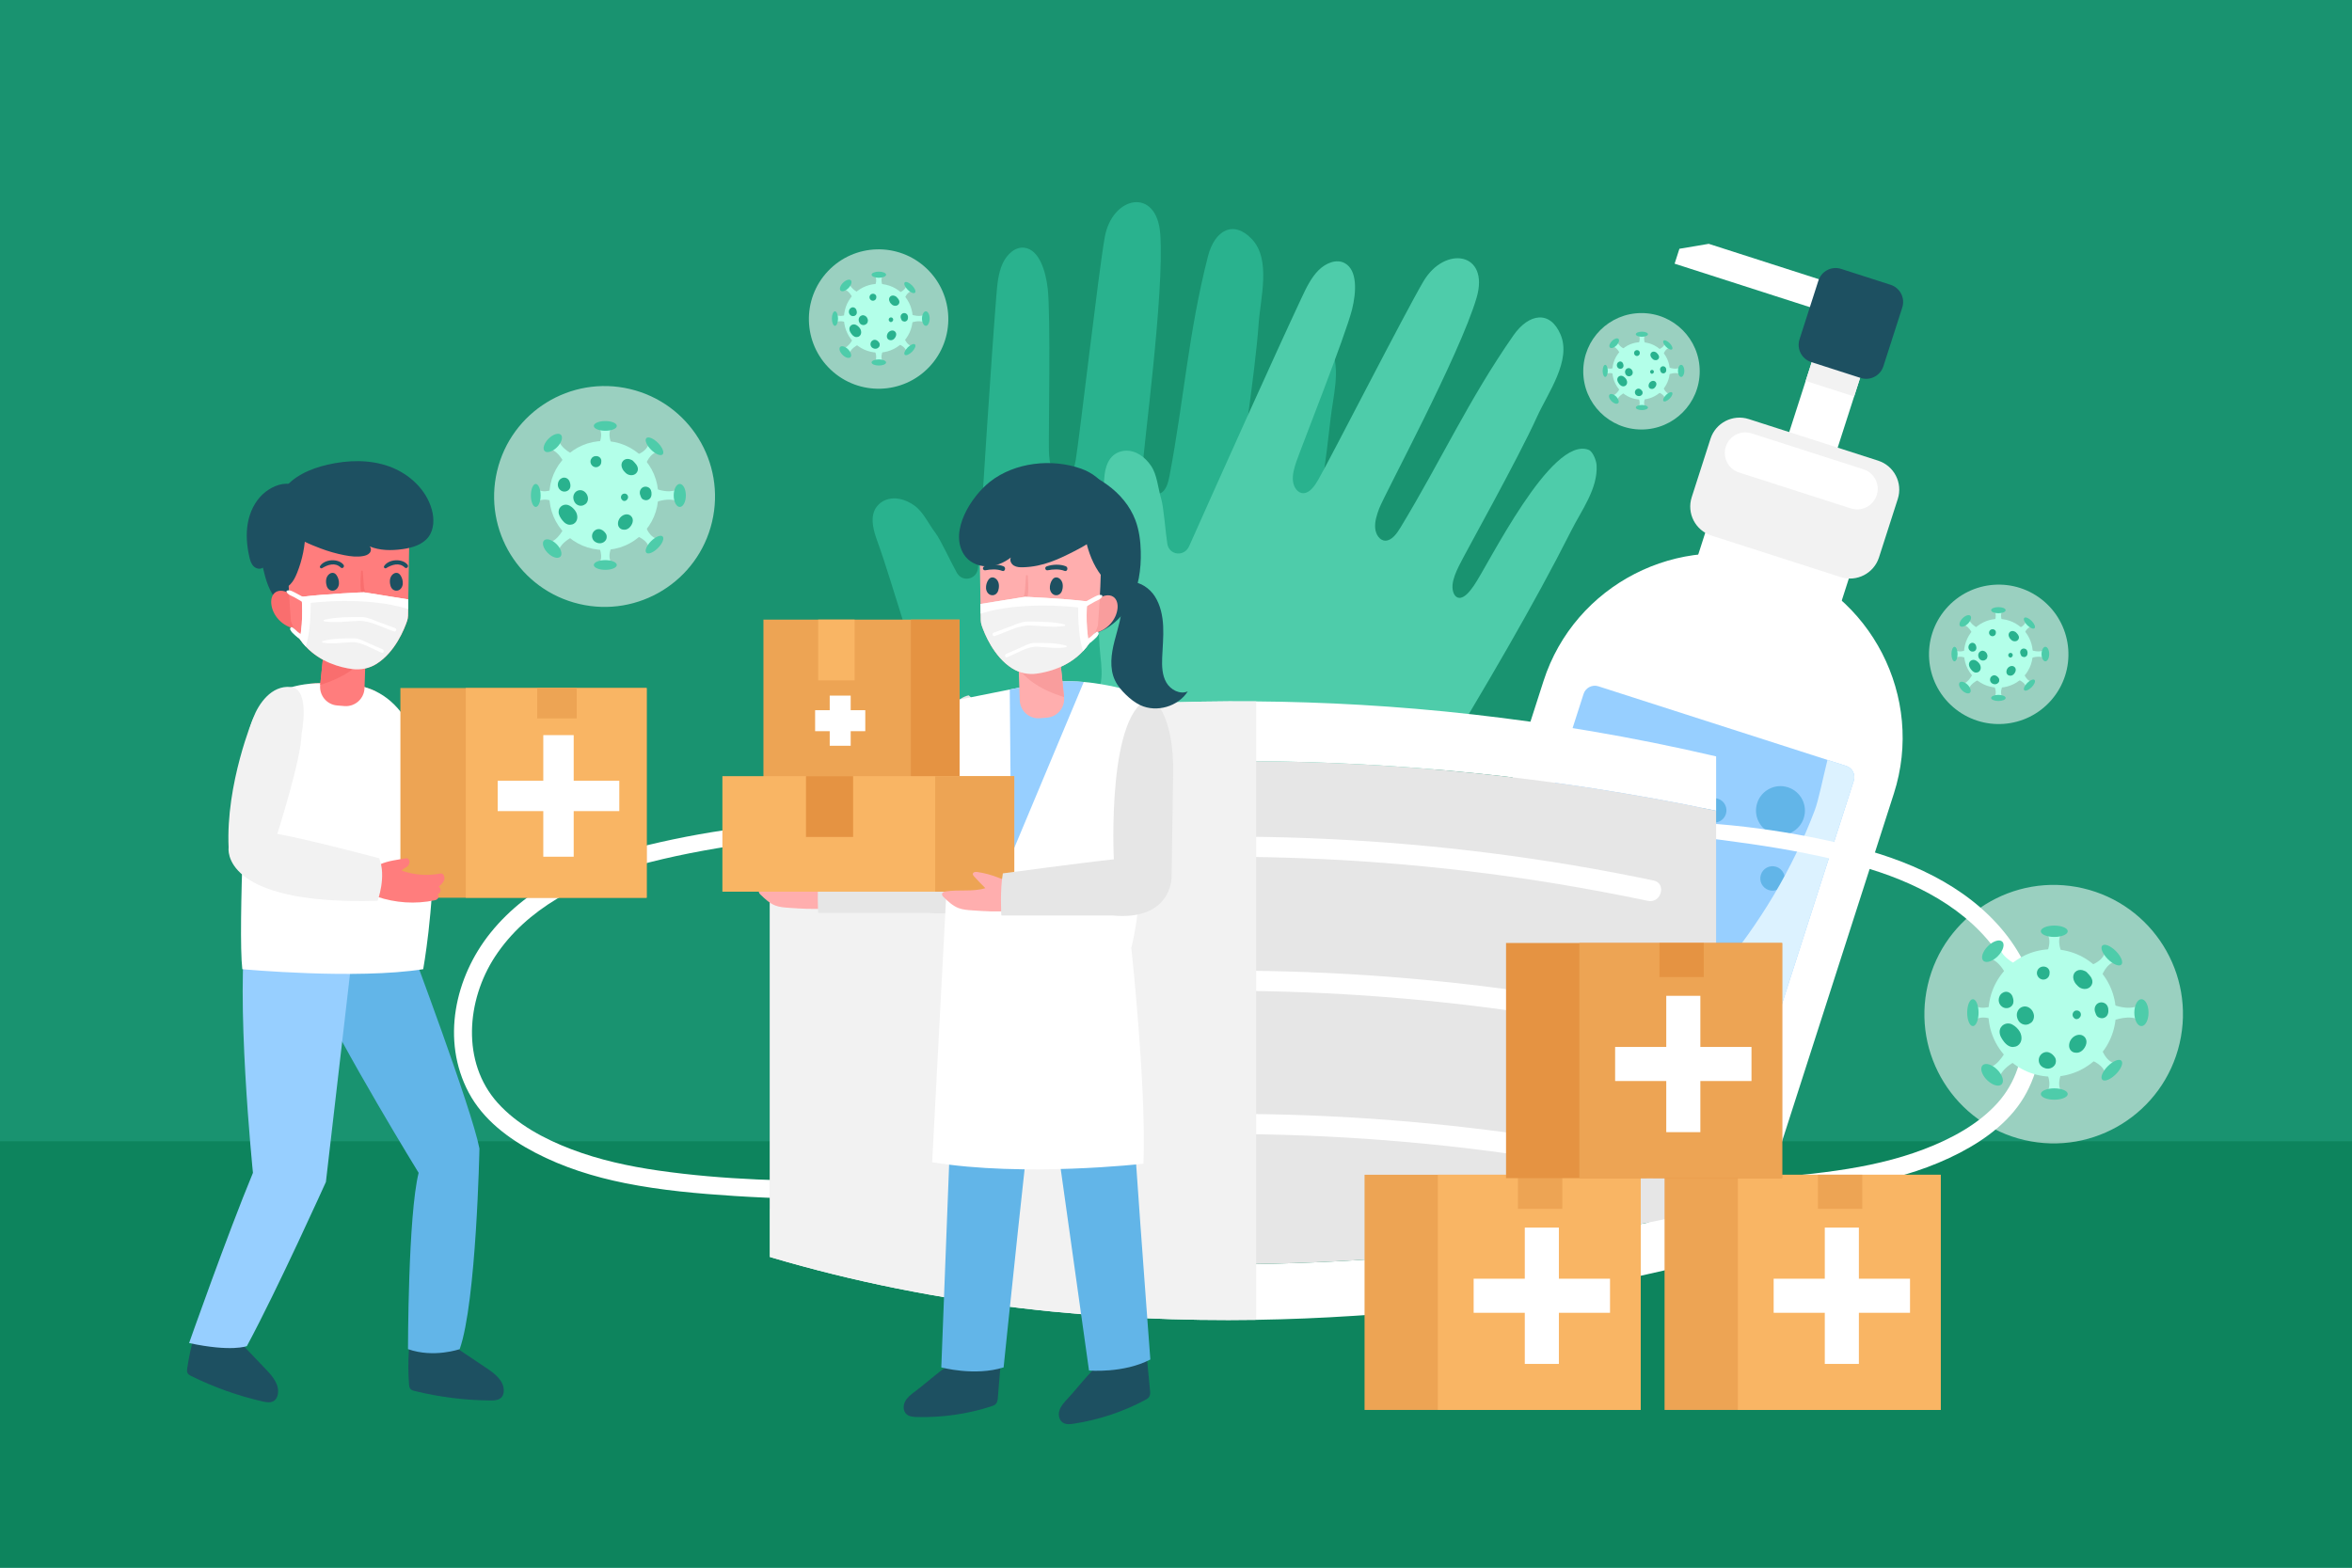 <?xml version="1.0" encoding="UTF-8"?> <svg xmlns="http://www.w3.org/2000/svg" xmlns:xlink="http://www.w3.org/1999/xlink" version="1.1" x="0px" y="0px" viewBox="0 0 750 500" style="enable-background:new 0 0 750 500;" xml:space="preserve"> <g id="BACKGROUND"> <rect style="fill:#199370;" width="750" height="500"></rect> <rect y="364" style="fill:#0D845D;" width="750" height="136"></rect> </g> <g id="OBJECTS"> <g> <g> <rect x="555.044" y="123.86" transform="matrix(0.306 -0.952 0.952 0.306 277.527 644.666)" style="fill:#FFFFFF;" width="51.807" height="16.229"></rect> <path style="fill:#FFFFFF;" d="M532.913,392.227l-64.075-20.596c-13.101-4.211-20.375-18.376-16.164-31.477l39.522-122.956 c9.875-30.722,43.091-47.778,73.813-37.903l0,0c30.722,9.875,47.778,43.091,37.903,73.813L564.39,376.064 C560.179,389.165,546.014,396.439,532.913,392.227z"></path> <path style="fill:#97CFFF;" d="M591.136,249.001l-38.438,119.584c-2.496,7.767-10.891,12.077-18.657,9.581l-57.926-18.619 c-7.767-2.496-12.077-10.891-9.581-18.657l38.438-119.584c0.63-1.961,2.75-3.05,4.711-2.419l79.033,25.404 C590.678,244.92,591.767,247.04,591.136,249.001z"></path> <g> <path style="fill:#62B5E8;" d="M513.705,317.54c-1.319,4.102-5.713,6.359-9.816,5.04c-4.102-1.319-6.359-5.713-5.04-9.816 c1.319-4.102,5.713-6.359,9.816-5.04C512.767,309.043,515.024,313.437,513.705,317.54z"></path> <path style="fill:#62B5E8;" d="M575.177,260.918c-1.319,4.102-5.713,6.359-9.815,5.04c-4.102-1.319-6.359-5.713-5.04-9.816 c1.319-4.102,5.713-6.359,9.816-5.04C574.239,252.421,576.495,256.815,575.177,260.918z"></path> <path style="fill:#62B5E8;" d="M487.548,335.685c-0.659,2.051-2.857,3.18-4.908,2.52c-2.051-0.659-3.179-2.857-2.52-4.908 c0.659-2.051,2.857-3.179,4.908-2.52C487.079,331.436,488.207,333.634,487.548,335.685z"></path> <path style="fill:#62B5E8;" d="M550.341,259.655c-0.659,2.051-2.857,3.18-4.908,2.52c-2.051-0.659-3.18-2.857-2.52-4.908 c0.659-2.051,2.857-3.18,4.908-2.52C549.872,255.406,551,257.604,550.341,259.655z"></path> <path style="fill:#62B5E8;" d="M568.932,281.366c-0.659,2.051-2.857,3.179-4.908,2.52c-2.051-0.659-3.18-2.857-2.52-4.908 c0.659-2.051,2.857-3.18,4.908-2.52C568.463,277.117,569.591,279.315,568.932,281.366z"></path> <path style="fill:#62B5E8;" d="M499.714,333.531c1.24-3.856,5.37-5.978,9.227-4.738c3.856,1.24,5.978,5.37,4.738,9.227 s-5.37,5.977-9.227,4.738C500.596,341.518,498.474,337.387,499.714,333.531z"></path> </g> <rect x="541.214" y="170.125" transform="matrix(0.952 0.306 -0.306 0.952 82.71 -164.257)" style="fill:#FFFFFF;" width="48.062" height="23.095"></rect> <path style="fill:#F2F2F2;" d="M586.951,184.059l-41.232-13.253c-5.106-1.641-7.914-7.11-6.273-12.216l5.995-18.651 c1.641-5.105,7.11-7.914,12.216-6.273l41.232,13.253c5.106,1.641,7.914,7.11,6.273,12.216l-5.995,18.651 C597.525,182.892,592.056,185.701,586.951,184.059z"></path> <rect x="577.462" y="107.518" transform="matrix(0.306 -0.952 0.952 0.306 296.73 638.326)" style="fill:#F2F2F2;" width="17.477" height="16.229"></rect> <polygon style="fill:#FFFFFF;" points="593.419,103.201 533.995,84.1 535.523,79.346 544.882,77.765 596.284,94.288 "></polygon> <path style="fill:#1D5061;" d="M593.318,120.543l-15.765-5.067c-3.031-0.974-4.698-4.221-3.724-7.252l6.022-18.736 c0.974-3.031,4.221-4.698,7.252-3.724l15.764,5.067c3.031,0.974,4.698,4.221,3.724,7.252l-6.022,18.736 C599.595,119.85,596.349,121.517,593.318,120.543z"></path> <path style="fill:#FFFFFF;" d="M590.203,162.158l-35.654-11.46c-3.446-1.108-5.342-4.799-4.234-8.245l0,0 c1.108-3.446,4.799-5.342,8.245-4.234l35.654,11.46c3.446,1.108,5.341,4.799,4.234,8.245l0,0 C597.341,161.37,593.649,163.266,590.203,162.158z"></path> <path style="fill:#DCF2FF;" d="M591.136,249.001l-38.438,119.584c-2.496,7.767-10.891,12.077-18.657,9.581l-51.996-16.713 c7.45-3.309,14.612-7.399,21.403-11.839c33.512-21.915,61.031-53.669,75.211-91.114c1.244-3.288,2.437-9.5,4.078-16.132 l5.981,1.923C590.678,244.92,591.767,247.04,591.136,249.001z"></path> </g> <g> <path style="fill:#29B28E;" d="M424.29,133.566c-5.697,52.012-21.447,123.848-32.208,177.99 c-38.521,3.691-78.549-10.223-98.701-18.697c3.331-23.03,7.79-58.071,7.547-60.218c-0.375-3.298-1.884-6.257-3.326-9.126 c-6.99-13.91-12.44-36.02-17.829-50.887c-1.139-3.14-2.231-6.814-0.922-9.8c0.677-1.546,1.93-2.645,3.299-3.249 c3.057-1.352,6.596-0.37,9.432,1.661c2.839,2.031,4.456,5.775,6.687,8.704c1.667,2.189,5.063,9.599,6.849,12.74 c1.845,3.251,6.547,2.073,6.779-1.698c1.546-25.201,4.157-65.94,5.826-86.783c0.279-3.479,0.594-7.063,1.977-10.114 c1.385-3.054,4.117-5.483,7.029-5.068c4.655,0.659,6.71,7.394,7.36,12.955c0.987,8.455,0.247,46.98,0.382,51.722 c0.061,2.135,0.22,4.36,1.15,6.201c0.933,1.842,2.859,3.148,4.53,2.44c1.845-0.778,2.516-3.422,2.89-5.729 c1.318-8.105,7.273-59.933,9.234-70.941c2.364-13.274,16.65-16.119,17.71-0.975c1.342,19.162-5.563,69.098-5.546,73.841 c0.005,2.135,0.111,4.365,0.996,6.236c0.885,1.873,2.78,3.245,4.469,2.6c1.864-0.713,2.602-3.331,3.033-5.621 c4.685-24.834,6.02-45.608,12.24-69.956c2.159-8.441,8.168-11.679,13.991-5.557c6.224,6.542,2.741,18.812,2.172,27.134 c-1.043,15.334-6.245,48.737-6.675,53.442c-0.196,2.116-0.318,4.341,0.232,6.303c0.55,1.959,1.972,3.545,3.415,3.107 c1.592-0.485,2.44-2.993,3.007-5.212c2.014-7.88,6.297-53.624,19.133-53.473c1.418,0.017,3.467,2.301,4.095,3.731 C427.554,118.114,425.088,126.296,424.29,133.566z"></path> <path style="fill:#4ECCAA;" d="M501.062,169.197c-23.561,46.718-63.484,108.48-92.535,155.419 c-37.372-10.04-69.987-37.098-85.892-52.097c11.19-20.402,27.645-51.659,28.169-53.756c0.805-3.22,0.428-6.52,0.083-9.713 c-1.673-15.478,0.971-38.095,1.132-53.909c0.033-3.34,0.298-7.164,2.571-9.502c1.175-1.211,2.734-1.801,4.228-1.887 c3.337-0.195,6.307,1.965,8.252,4.861c1.947,2.897,2.15,6.971,3.213,10.496c0.794,2.635,1.378,10.764,1.95,14.332 c0.589,3.692,5.406,4.236,6.944,0.785c10.279-23.061,26.999-60.303,35.866-79.24c1.48-3.16,3.031-6.407,5.396-8.78 c2.368-2.375,5.777-3.692,8.359-2.284c4.129,2.249,3.694,9.276,2.354,14.712c-2.038,8.265-16.23,44.088-17.766,48.577 c-0.691,2.021-1.322,4.16-1.095,6.211c0.228,2.052,1.575,3.95,3.388,3.873c2-0.083,3.555-2.324,4.714-4.353 c4.074-7.129,27.813-53.584,33.507-63.207c6.865-11.604,21.242-9.263,16.929,5.293c-5.458,18.417-29.422,62.768-31.069,67.216 c-0.743,2.001-1.426,4.127-1.252,6.19c0.173,2.065,1.467,4.013,3.274,4.001c1.996-0.014,3.604-2.208,4.81-4.202 c13.09-21.618,21.619-40.607,35.977-61.231c4.98-7.149,11.742-8.077,15.051-0.302c3.537,8.308-4.025,18.58-7.474,26.175 c-6.35,13.996-22.926,43.459-24.978,47.715c-0.925,1.913-1.819,3.954-1.991,5.984c-0.171,2.028,0.605,4.011,2.11,4.106 c1.661,0.104,3.334-1.948,4.643-3.827c4.647-6.675,24.688-48.017,36.657-43.378c1.322,0.513,2.441,3.37,2.528,4.929 C509.533,155.868,504.356,162.668,501.062,169.197z"></path> </g> <g> <path style="fill:#FFFFFF;" d="M273.123,376.588c-21.024,0.253-42.365-0.256-63.205-3.256 c-9.434-1.358-18.823-3.396-27.746-6.798c-8.576-3.27-17.283-7.888-23.485-14.794c-11.642-12.964-9.892-32.79-0.857-46.603 c10.156-15.525,27.637-24.139,45.001-28.969c22.62-6.292,46.399-8.578,69.642-11.391c1.686-0.204,1.793-2.673,0-2.711 c-22.061-0.469-44.488,2.318-65.941,7.468c-18.759,4.504-37.71,12.548-50.099,27.951c-11.405,14.18-15.801,34.301-6.982,50.959 c4.576,8.643,12.683,14.722,21.191,19.172c8.981,4.697,18.739,7.742,28.653,9.73c11.535,2.313,23.312,3.356,35.039,4.108 c12.915,0.828,25.85,1.113,38.788,0.791C276.755,382.155,276.775,376.544,273.123,376.588z"></path> <path style="fill:#FFFFFF;" d="M522.566,376.588c21.024,0.253,42.365-0.256,63.205-3.256c9.434-1.358,18.823-3.396,27.746-6.798 c8.575-3.27,17.283-7.888,23.485-14.794c11.642-12.964,9.892-32.79,0.856-46.603c-10.156-15.525-27.636-24.139-45.001-28.969 c-22.62-6.292-46.399-8.578-69.642-11.391c-1.686-0.204-1.793-2.673,0-2.711c22.062-0.469,44.488,2.318,65.941,7.468 c18.758,4.504,37.71,12.548,50.099,27.951c11.405,14.18,15.801,34.301,6.982,50.959c-4.576,8.643-12.683,14.722-21.192,19.172 c-8.982,4.697-18.739,7.742-28.653,9.73c-11.535,2.313-23.312,3.356-35.039,4.108c-12.915,0.828-25.851,1.113-38.788,0.791 C518.934,382.155,518.915,376.544,522.566,376.588z"></path> <g> <path style="fill:#FFFFFF;" d="M547.23,241.241v17.345c-53.728-11.285-103.366-15.497-146.672-15.82 c-73.721-0.553-129.092,10.162-155.053,16.44v-16.708c0,0,61.045-19.558,155.053-18.795 C443.47,224.051,493.25,228.632,547.23,241.241z"></path> <path style="fill:#FFFFFF;" d="M547.23,385.201v15.702c0,0-61.958,18.745-146.672,20.044 c-46.922,0.721-100.826-3.91-155.053-20.044v-15.43c54.356,14.16,107.875,18.359,155.053,17.668 C467.361,402.161,521.453,391.378,547.23,385.201z"></path> <path style="fill:#E6E6E6;" d="M547.23,258.586v126.615c-25.776,6.177-79.869,16.959-146.672,17.94 c-47.178,0.691-100.696-3.508-155.053-17.668V259.206c25.961-6.278,81.331-16.993,155.053-16.44 C443.864,243.089,493.502,247.301,547.23,258.586z"></path> </g> <g> <path style="fill:#FFFFFF;" d="M527.278,280.826c-34.234-7.19-69.077-11.598-104.017-13.25 c-34.811-1.646-69.708-0.529-104.324,3.519c-9.694,1.134-19.383,2.418-29,4.09c-9.73,1.691-19.558,3.302-28.924,6.49 c-1.409,0.48-1.289,2.863,0.372,2.746c8.598-0.605,17.074-2.179,25.603-3.403c8.504-1.22,17.026-2.362,25.561-3.337 c17.162-1.962,34.398-3.209,51.657-3.897c34.534-1.377,69.176-0.042,103.499,4.013c19.395,2.291,38.668,5.514,57.78,9.528 C529.717,288.212,531.526,281.718,527.278,280.826z"></path> <path style="fill:#FFFFFF;" d="M527.278,323.57c-34.234-7.19-69.077-11.598-104.017-13.25 c-34.811-1.646-69.708-0.529-104.324,3.519c-9.694,1.134-19.383,2.418-29,4.09c-9.73,1.691-19.558,3.302-28.924,6.489 c-1.409,0.48-1.289,2.863,0.372,2.746c8.598-0.605,17.074-2.179,25.603-3.403c8.504-1.221,17.026-2.362,25.561-3.337 c17.162-1.962,34.398-3.209,51.657-3.897c34.534-1.377,69.176-0.042,103.499,4.013c19.395,2.291,38.668,5.514,57.78,9.528 C529.717,330.956,531.526,324.462,527.278,323.57z"></path> <path style="fill:#FFFFFF;" d="M527.278,369.248c-34.234-7.19-69.077-11.598-104.017-13.25 c-34.811-1.646-69.708-0.529-104.324,3.519c-9.694,1.134-19.383,2.418-29,4.09c-9.73,1.691-19.558,3.302-28.924,6.49 c-1.409,0.48-1.289,2.863,0.372,2.746c8.598-0.605,17.074-2.179,25.603-3.403c8.504-1.22,17.026-2.362,25.561-3.337 c17.162-1.962,34.398-3.209,51.657-3.897c34.534-1.377,69.176-0.042,103.499,4.013c19.395,2.291,38.668,5.514,57.78,9.528 C529.717,376.634,531.526,370.14,527.278,369.248z"></path> </g> <path style="fill:#F2F2F2;" d="M400.558,223.703v197.244c-46.922,0.721-100.826-3.91-155.053-20.044V242.498 C245.505,242.498,306.55,222.941,400.558,223.703z"></path> </g> </g> <g> <g> <g> <path style="fill:#FFAEAE;" d="M253.256,277.306c-0.577-0.085-1.374,0.004-1.448,0.582c-0.041,0.32,0.191,0.603,0.408,0.84 c1.163,1.272,2.357,2.516,3.579,3.731c-4.048,1.249-8.447,0.364-12.626,1.052c-0.497,0.082-1.089,0.28-1.182,0.775 c-0.078,0.417,0.253,0.787,0.559,1.081c1.402,1.349,2.854,2.732,4.668,3.434c1.376,0.533,2.874,0.64,4.345,0.741 c3.965,0.273,7.952,0.545,11.908,0.16c0.482-0.047,1.023-0.138,1.299-0.535c0.184-0.265,0.204-0.607,0.218-0.929 c0.054-1.26,0.109-2.521,0.163-3.781c0.046-1.059,0.083-2.164-0.358-3.129c-0.42-0.92-1.225-1.428-2.205-1.499 c-1.008-0.072-1.666-0.326-2.657-0.723C257.786,278.249,255.541,277.642,253.256,277.306z"></path> <path style="fill:#E6E6E6;" d="M308.883,221.776c0,0,7.271,4.925,6.786,24.626l-0.485,32.686c0,0,0,13.88-18.905,12.089h-35.386 c0,0-0.485-8.06,0.485-13.432c0,0,26.661-3.582,35.386-4.477C296.764,273.267,294.34,224.91,308.883,221.776z"></path> </g> <g> <path style="fill:#1D5061;" d="M291.789,443.795c-1.214,0.905-2.467,1.855-3.165,3.179c-0.698,1.324-0.668,3.138,0.486,4.115 c0.863,0.73,2.1,0.824,3.243,0.855c8.026,0.22,16.09-0.934,23.712-3.394c0.553-0.178,1.13-0.38,1.514-0.806 c0.474-0.527,0.554-1.277,0.611-1.976c0.291-3.547,0.582-7.095,0.873-10.642c-2.778-0.408-5.57-0.728-8.369-0.959 c-2.047-0.169-4.617-0.795-6.458,0.237C299.867,436.852,295.809,440.798,291.789,443.795z"></path> <path style="fill:#62B5E8;" d="M304.52,323.17l-4.363,112.945c0,0,10.664,2.909,19.874,0c0,0,8.241-79.982,12.118-111.49 C332.15,324.624,318.577,321.231,304.52,323.17z"></path> <path style="fill:#1D5061;" d="M340.384,446.154c-1.035,1.106-2.1,2.262-2.552,3.689c-0.453,1.427-0.102,3.207,1.207,3.963 c0.979,0.566,2.212,0.439,3.343,0.268c7.938-1.205,15.671-3.769,22.736-7.539c0.512-0.274,1.044-0.574,1.347-1.062 c0.374-0.602,0.319-1.355,0.251-2.053c-0.342-3.543-0.684-7.086-1.025-10.629c-2.806,0.09-5.611,0.27-8.407,0.538 c-2.045,0.196-4.685,0.035-6.314,1.377C347.105,437.89,343.81,442.492,340.384,446.154z"></path> <path style="fill:#62B5E8;" d="M331.551,325.181l15.709,111.932c0,0,11.011,0.974,19.56-3.52c0,0-6.055-80.177-7.818-111.874 C359.002,321.719,345.043,320.783,331.551,325.181z"></path> </g> <path style="fill:#FFFFFF;" d="M360.75,302.326c0,0,4.847,44.596,3.878,68.833c0,0-38.295,4.363-67.379-0.485l7.756-147.361 l16.985-3.398l7.3-1.459c5.371-1.071,10.853-1.401,16.302-0.95c1.1,0.092,2.196,0.213,3.291,0.368 c5.482,0.775,12.157,2.23,18.653,4.954C367.536,222.828,365.597,283.421,360.75,302.326z"></path> <path style="fill:#97CFFF;" d="M345.592,217.506l-23.137,55.251l-0.465-52.842l7.3-1.459 C334.661,217.385,340.144,217.055,345.592,217.506z"></path> </g> <g> <g> <g> <g> <rect x="243.443" y="197.622" style="fill:#EDA454;" width="62.531" height="58.169"></rect> <rect x="290.462" y="197.622" style="fill:#E59342;" width="15.512" height="58.169"></rect> </g> <rect x="260.893" y="197.622" style="fill:#F9B564;" width="11.634" height="19.39"></rect> </g> <polygon style="fill:#FFFFFF;" points="275.92,226.512 271.267,226.512 271.267,221.859 264.577,221.859 264.577,226.512 259.924,226.512 259.924,233.202 264.577,233.202 264.577,237.855 271.267,237.855 271.267,233.202 275.92,233.202 "></polygon> </g> <g> <g> <rect x="230.355" y="247.55" style="fill:#F9B564;" width="93.07" height="36.84"></rect> <rect x="298.218" y="247.55" style="fill:#EDA454;" width="25.206" height="36.84"></rect> </g> <rect x="257.015" y="247.55" style="fill:#E59342;" width="15.027" height="19.39"></rect> </g> </g> <g> <path style="fill:#FFAEAE;" d="M311.667,278.116c-0.577-0.085-1.374,0.004-1.448,0.582c-0.04,0.319,0.191,0.603,0.408,0.84 c1.163,1.272,2.357,2.516,3.579,3.731c-4.047,1.249-8.446,0.364-12.626,1.052c-0.497,0.082-1.089,0.28-1.182,0.775 c-0.079,0.417,0.253,0.787,0.559,1.081c1.402,1.349,2.854,2.732,4.668,3.434c1.376,0.533,2.874,0.64,4.346,0.741 c3.965,0.273,7.953,0.545,11.909,0.16c0.482-0.047,1.023-0.138,1.299-0.535c0.184-0.265,0.204-0.607,0.218-0.929 c0.054-1.26,0.109-2.521,0.163-3.781c0.046-1.059,0.083-2.164-0.358-3.129c-0.42-0.92-1.225-1.428-2.205-1.499 c-1.008-0.073-1.666-0.326-2.657-0.723C316.197,279.059,313.952,278.452,311.667,278.116z"></path> <path style="fill:#E6E6E6;" d="M367.294,222.586c0,0,7.271,4.925,6.786,24.626l-0.485,32.686c0,0,0,13.88-18.905,12.089h-35.386 c0,0-0.485-8.059,0.485-13.432c0,0,26.661-3.582,35.386-4.477C355.175,274.077,352.752,225.72,367.294,222.586z"></path> </g> <g> <g> <path style="fill:#FFAEAE;" d="M324.394,200.045l0.451,13.476l0.326,9.826c0.112,3.369,3.001,5.965,6.363,5.73 c0.824-0.057,1.645-0.127,2.433-0.203c3.282-0.314,5.676-3.246,5.337-6.526l0,0l-2.307-22.303 C330.696,197.622,324.394,200.045,324.394,200.045z"></path> <path style="fill:#F99D9D;" d="M324.394,200.045l0.451,13.476c1.173,1.328,2.472,2.545,3.888,3.674 c3.156,2.37,6.796,3.951,10.572,5.153l-2.307-22.303C330.696,197.622,324.394,200.045,324.394,200.045z"></path> </g> <path style="fill:#1D5061;" d="M362.054,165.912c1.192,3.17,1.624,6.58,1.713,9.966c0.148,5.696-0.701,11.539-3.417,16.547 c-2.717,5.008-7.49,9.084-13.104,10.052c-1.589,0.274-3.211,0.3-4.821,0.229c-0.878-0.039-1.819-0.132-2.491-0.697 c-0.772-0.648-0.98-1.733-1.132-2.73c-1.69-11.126-2.3-22.416-1.819-33.659c0.187-4.371,0.684-9.089,3.628-12.324 c1.583-1.74,3.835-3.058,6.116-2.22c2.27,0.834,4.463,2.173,6.413,3.586C357.064,157.507,360.335,161.341,362.054,165.912z"></path> <g> <g> <path style="fill:#F99D9D;" d="M350.581,190.757c1.265-0.847,3.058-1.264,4.353-0.459c1.253,0.779,1.571,2.393,1.419,3.796 c-0.379,3.495-3.15,6.658-6.732,7.683c-0.732,0.21-1.557,0.329-2.24,0.003c-0.654-0.312-1.046-0.987-1.153-1.668 c-0.108-0.681,0.029-1.374,0.198-2.044C347.074,195.508,348.201,192.35,350.581,190.757z"></path> <path style="fill:#FFAEAE;" d="M312.276,168.537l0.388,24.096l0.082,5.158c0.01,0.577,0.112,1.144,0.296,1.687 c0.863,2.545,3.781,9.928,9.724,13.689c2.327,1.473,5.104,2.041,7.838,1.667c4.319-0.591,11.896-2.622,16.675-9.574 c1.115-1.619,2.075-3.505,2.807-5.701c0,0,1.939-22.298,0.485-32.962c0,0-5.817-9.695-18.42-8.241 C332.15,158.358,313.73,157.388,312.276,168.537z"></path> <path style="fill:#F99D9D;" d="M324.468,192.132c0.475-0.41,1.057-0.835,1.478-1.301c0.731-0.808,0.792-1.538,0.901-2.625 c0.151-1.498,0.182-3.015,0.323-4.517c0.034-0.359,0.554-0.371,0.568,0c0.074,1.965,0.31,4.137,0.036,6.089 c-0.17,1.213-1.187,1.971-2.092,2.76c0.665,0.572,1.435,0.924,2.348,1.032c0.728,0.087,0.768,1.212,0,1.17 c-1.472-0.08-2.642-0.657-3.563-1.817C324.291,192.7,324.219,192.347,324.468,192.132z"></path> <path style="fill:#1D5061;" d="M335.569,184.872c1.071-1.451,2.742-0.483,3.183,0.97c0.177,0.584,0.181,1.21,0.088,1.813 c-0.076,0.495-0.222,0.989-0.51,1.399c-0.429,0.61-1.155,0.92-1.889,0.757c-1.012-0.224-1.591-1.195-1.661-2.175 C334.714,186.708,335.015,185.623,335.569,184.872z"></path> <path style="fill:#1D5061;" d="M315.21,184.872c1.071-1.451,2.742-0.483,3.183,0.97c0.177,0.584,0.181,1.21,0.088,1.813 c-0.076,0.495-0.222,0.989-0.51,1.399c-0.429,0.61-1.155,0.92-1.889,0.757c-1.012-0.224-1.591-1.195-1.661-2.175 C314.355,186.708,314.656,185.623,315.21,184.872z"></path> <g> <g> <path style="fill:#F2F2F2;" d="M312.664,192.634l0.048,3.064l0.034,2.094c0.01,0.577,0.112,1.144,0.296,1.687 c0.863,2.545,3.781,9.928,9.724,13.689c2.327,1.473,5.104,2.041,7.838,1.667c3.781-0.519,10.063-2.143,14.775-7.203 c0.669-0.722,1.309-1.508,1.9-2.37c-1.289-6.079-0.587-13.456-0.587-13.456c-7.756-0.969-19.874-1.454-19.874-1.454 L312.664,192.634z"></path> <path style="fill:#FFFFFF;" d="M312.664,192.634l0.048,3.064c13.432-4.217,31.072-1.953,31.072-1.953 c0,7.945,0.892,11.958,1.595,13.888c0.669-0.722,1.309-1.508,1.9-2.37c-1.289-6.079-0.587-13.456-0.587-13.456 c-7.756-0.969-19.874-1.454-19.874-1.454L312.664,192.634z"></path> <path style="fill:#FFFFFF;" d="M345.025,192.619c1.104-0.711,2.229-1.381,3.406-1.964c0.83-0.411,1.928-1.145,2.865-0.848 c0.202,0.064,0.267,0.268,0.183,0.451c-0.408,0.887-1.7,1.265-2.517,1.717c-1.087,0.601-2.159,1.228-3.204,1.9 C344.969,194.382,344.239,193.124,345.025,192.619z"></path> <path style="fill:#FFFFFF;" d="M346.16,204.362c0.454-0.562,1.237-0.912,1.791-1.384c0.544-0.464,1.052-1.038,1.662-1.411 c0.479-0.292,0.886,0.266,0.7,0.7c-0.308,0.714-0.985,1.329-1.561,1.832c-0.555,0.485-1.239,1.159-1.968,1.336 C346.123,205.596,345.77,204.845,346.16,204.362z"></path> </g> <path style="fill:#FFFFFF;" d="M316.897,201.772c1.991-0.737,3.994-1.449,5.972-2.222c1.596-0.623,3.019-1.28,4.76-1.283 c3.774-0.007,8.197-0.046,11.858,0.885c0.222,0.056,0.247,0.436,0,0.475c-3.538,0.559-7.389-0.021-10.956-0.145 c-3.755-0.132-7.781,2.215-11.334,3.378C316.5,203.089,316.226,202.021,316.897,201.772z"></path> <path style="fill:#FFFFFF;" d="M320.843,208.558c1.689-0.737,3.387-1.449,5.064-2.222c1.353-0.623,2.56-1.28,4.037-1.283 c3.2-0.007,6.951-0.046,10.055,0.885c0.188,0.056,0.21,0.436,0,0.475c-3,0.559-6.266-0.02-9.29-0.145 c-3.184-0.132-6.598,2.215-9.611,3.378C320.506,209.875,320.274,208.807,320.843,208.558z"></path> </g> </g> <path style="fill:#1D5061;" d="M319.986,180.602c-1.825-0.726-4.258-0.616-6.096,0.034c-0.783,0.277-0.474,1.406,0.343,1.244 c1.692-0.336,3.729-0.445,5.346,0.198C320.494,182.441,320.891,180.962,319.986,180.602z"></path> <path style="fill:#1D5061;" d="M339.86,180.602c-1.825-0.726-4.258-0.616-6.096,0.034c-0.783,0.277-0.474,1.406,0.343,1.244 c1.692-0.336,3.729-0.445,5.346,0.198C340.369,182.441,340.766,180.962,339.86,180.602z"></path> </g> <path style="fill:#1D5061;" d="M326.24,180.923c-1.01,0.026-2.076-0.012-2.94-0.535c-0.865-0.523-1.421-1.686-0.95-2.58 c-2.233,1.727-4.99,2.874-7.812,2.824c-2.822-0.05-5.678-1.413-7.178-3.804c-4.757-7.582,2.477-18.604,8.372-23.22 c7.889-6.176,19.632-7.441,28.969-4.145c3.472,1.226,6.68,3.557,8.297,6.865c1.531,3.133,1.486,6.937,0.117,10.144 c-1.936,4.534-5.803,6.866-9.943,9.019C337.671,178.352,332.587,180.758,326.24,180.923z"></path> <path style="fill:#1D5061;" d="M347.455,176.546c1.423,4.022,3.735,7.808,7.07,10.468c0.527-4.101,0.578-8.264,0.15-12.376 c-0.403-3.873-1.444-8.056-4.57-10.378c-2.759-2.05-5.04-1.426-4.785,2.005C345.575,169.728,346.297,173.274,347.455,176.546z"></path> <path style="fill:#1D5061;" d="M368.258,190.21c1.796,2.817,2.495,6.21,2.652,9.547c0.158,3.337-0.191,6.675-0.319,10.013 c-0.104,2.707-0.027,5.559,1.326,7.906c1.353,2.347,4.379,3.938,6.85,2.829c-3.077,4.842-9.931,6.84-15.128,4.411 c-1.733-0.81-3.247-2.025-4.621-3.356c-1.379-1.335-2.65-2.82-3.471-4.554c-1.83-3.863-1.215-8.419-0.152-12.56 c1.062-4.141,2.544-8.283,2.332-12.553c-0.13-2.608-0.744-6.356,2.837-6.333C363.669,185.58,366.645,187.68,368.258,190.21z"></path> </g> </g> <g> <path style="fill:#FF7D7D;" d="M119.66,220.419c-0.102,8.338-1.677,19.375-1.677,19.375s-13.408-14.804-19.21-21.721 c5.114-0.49,9.191,0.233,9.191,0.233C112.476,218.073,116.344,218.844,119.66,220.419z"></path> <g> <g> <path style="fill:#1D5061;" d="M155.341,436.475c2.457,1.647,5.193,3.783,5.297,6.877c0.026,0.763-0.136,1.561-0.59,2.151 c-0.821,1.069-2.295,1.171-3.59,1.162c-8.143-0.052-16.281-1.066-24.216-3.018c-0.518-0.127-1.073-0.283-1.411-0.721 c-0.311-0.404-0.368-0.96-0.406-1.482c-0.263-3.565-0.277-7.151-0.042-10.718c0.035-0.537,0.088-1.107,0.396-1.533 c0.382-0.529,1.051-0.697,1.666-0.819c3.686-0.732,7.897-1.948,11.198,0.258C147.544,431.241,151.441,433.861,155.341,436.475z"></path> <path style="fill:#62B5E8;" d="M130.586,300.871c0,0,19.874,52.837,22.298,65.44c0,0-0.969,48.959-6.302,63.986 c0,0-8.241,2.908-16.481,0c0,0,0-42.657,3.393-56.23c0,0-23.591-38.294-34.578-61.562l-7.11-13.088L130.586,300.871z"></path> <path style="fill:#1D5061;" d="M84.935,436.882c2.028,2.124,4.222,4.783,3.659,7.805c-0.139,0.746-0.467,1.484-1.035,1.959 c-1.026,0.86-2.476,0.642-3.73,0.356c-7.884-1.799-15.556-4.529-22.83-8.126c-0.475-0.235-0.979-0.505-1.212-1.002 c-0.215-0.459-0.151-1.01-0.076-1.524c0.511-3.513,1.267-6.993,2.26-10.401c0.15-0.513,0.323-1.054,0.713-1.401 c0.484-0.431,1.168-0.45,1.792-0.436c3.731,0.082,8.074-0.193,10.801,2.655C78.5,430.134,81.715,433.51,84.935,436.882z"></path> <path style="fill:#97CFFF;" d="M113.135,297.478l-9.21,79.497c0,0-15.512,34.417-25.207,52.352c0,0-4.847,1.939-18.42-0.969 c0,0,12.119-34.417,20.359-54.291c0,0-5.817-57.199-1.939-79.982L113.135,297.478z"></path> </g> <path style="fill:#FFFFFF;" d="M134.949,309.112c-21.329,3.393-57.684,0-57.684,0c-1.454-12.603,1.454-69.318,1.454-69.318 c0-16.704,11.483-20.912,20.054-21.721c5.114-0.49,9.191,0.233,9.191,0.233c4.513-0.233,8.381,0.538,11.697,2.113 C148.609,234.171,134.949,309.112,134.949,309.112z"></path> <g> <path style="fill:#FF7D7D;" d="M117.013,196.167l-0.451,13.476l-0.326,9.826c-0.112,3.369-3.001,5.965-6.364,5.73 c-0.824-0.058-1.645-0.128-2.433-0.203c-3.282-0.314-5.676-3.246-5.337-6.526l0,0l2.307-22.303 C110.712,193.744,117.013,196.167,117.013,196.167z"></path> <path style="fill:#F96E6E;" d="M117.013,196.167l-0.451,13.476c-1.173,1.328-2.472,2.545-3.888,3.674 c-3.155,2.37-6.796,3.951-10.572,5.153l2.307-22.303C110.712,193.744,117.013,196.167,117.013,196.167z"></path> </g> <g> <path style="fill:#1D5061;" d="M83.863,157.558c-2.632,2.416-4.235,5.824-4.852,9.343c-0.617,3.519-0.3,7.151,0.48,10.638 c0.243,1.087,0.558,2.214,1.327,3.019c0.769,0.805,2.129,1.153,3.012,0.475c0.914,3.895,2.025,7.971,4.855,10.799 c0.9,0.899,1.984,1.658,3.222,1.951c1.238,0.293,2.642,0.061,3.576-0.803c1.07-0.989,1.335-2.552,1.532-3.996 c0.95-6.971,1.691-14.039,1.138-21.077c-0.31-3.942-0.539-12.739-5.798-13.549C89.366,153.898,85.997,155.6,83.863,157.558z"></path> <g> <g> <path style="fill:#F96E6E;" d="M92.282,189.303c-1.265-0.847-3.058-1.264-4.353-0.459c-1.253,0.779-1.571,2.393-1.419,3.796 c0.379,3.495,3.15,6.658,6.732,7.683c0.732,0.21,1.557,0.329,2.24,0.003c0.654-0.312,1.046-0.987,1.153-1.668 c0.108-0.681-0.029-1.374-0.198-2.044C95.788,194.054,94.661,190.895,92.282,189.303z"></path> <path style="fill:#FF7D7D;" d="M130.586,167.083l-0.388,24.096l-0.082,5.158c-0.01,0.577-0.112,1.144-0.296,1.687 c-0.863,2.545-3.781,9.928-9.724,13.689c-2.327,1.474-5.104,2.041-7.838,1.667c-4.319-0.591-11.896-2.622-16.675-9.574 c-1.115-1.619-2.075-3.505-2.807-5.701c0,0-1.939-22.298-0.485-32.962c0,0,5.817-9.695,18.42-8.241 C110.712,156.904,129.132,155.934,130.586,167.083z"></path> <path style="fill:#F96E6E;" d="M118.394,190.678c-0.475-0.41-1.057-0.835-1.478-1.301c-0.731-0.808-0.792-1.538-0.901-2.625 c-0.151-1.498-0.182-3.015-0.323-4.517c-0.034-0.359-0.554-0.371-0.568,0c-0.074,1.965-0.31,4.137-0.036,6.089 c0.17,1.213,1.188,1.971,2.092,2.759c-0.665,0.572-1.435,0.924-2.347,1.033c-0.728,0.087-0.768,1.212,0,1.17 c1.472-0.08,2.641-0.657,3.563-1.817C118.571,191.246,118.643,190.893,118.394,190.678z"></path> <path style="fill:#1D5061;" d="M107.293,183.417c-1.071-1.452-2.742-0.483-3.183,0.97c-0.177,0.584-0.181,1.21-0.088,1.813 c0.076,0.495,0.222,0.99,0.51,1.4c0.429,0.61,1.155,0.92,1.889,0.757c1.012-0.224,1.591-1.195,1.661-2.175 C108.148,185.254,107.847,184.169,107.293,183.417z"></path> <path style="fill:#1D5061;" d="M127.652,183.417c-1.071-1.452-2.742-0.483-3.183,0.97c-0.177,0.584-0.181,1.21-0.088,1.813 c0.076,0.495,0.222,0.99,0.51,1.4c0.429,0.61,1.155,0.92,1.889,0.757c1.012-0.224,1.591-1.195,1.661-2.175 C128.507,185.254,128.206,184.169,127.652,183.417z"></path> <g> <g> <path style="fill:#F2F2F2;" d="M130.198,191.18l-0.048,3.064l-0.034,2.094c-0.01,0.577-0.112,1.144-0.296,1.687 c-0.863,2.545-3.781,9.928-9.724,13.689c-2.327,1.474-5.104,2.041-7.838,1.667c-3.781-0.519-10.063-2.143-14.775-7.203 c-0.669-0.722-1.309-1.507-1.9-2.37c1.289-6.079,0.587-13.456,0.587-13.456c7.756-0.969,19.874-1.454,19.874-1.454 L130.198,191.18z"></path> <path style="fill:#FFFFFF;" d="M130.198,191.18l-0.048,3.064c-13.432-4.217-31.072-1.954-31.072-1.954 c0,7.945-0.892,11.958-1.595,13.888c-0.669-0.722-1.309-1.507-1.9-2.37c1.289-6.079,0.587-13.456,0.587-13.456 c7.756-0.969,19.874-1.454,19.874-1.454L130.198,191.18z"></path> <path style="fill:#FFFFFF;" d="M97.838,191.164c-1.104-0.711-2.229-1.381-3.406-1.964c-0.83-0.411-1.928-1.145-2.865-0.848 c-0.202,0.064-0.267,0.267-0.183,0.451c0.408,0.887,1.7,1.266,2.517,1.717c1.088,0.601,2.159,1.228,3.204,1.9 C97.893,192.928,98.623,191.67,97.838,191.164z"></path> <path style="fill:#FFFFFF;" d="M96.702,202.908c-0.454-0.562-1.236-0.912-1.791-1.384c-0.544-0.464-1.052-1.038-1.662-1.411 c-0.479-0.292-0.886,0.266-0.7,0.699c0.308,0.715,0.985,1.329,1.561,1.833c0.556,0.485,1.239,1.159,1.968,1.336 C96.739,204.141,97.092,203.391,96.702,202.908z"></path> </g> <path style="fill:#FFFFFF;" d="M125.965,200.318c-1.991-0.737-3.994-1.449-5.972-2.222c-1.596-0.623-3.019-1.28-4.76-1.283 c-3.774-0.007-8.197-0.046-11.858,0.885c-0.222,0.056-0.247,0.436,0,0.475c3.538,0.559,7.389-0.02,10.956-0.145 c3.755-0.132,7.781,2.215,11.334,3.378C126.362,201.634,126.636,200.566,125.965,200.318z"></path> <path style="fill:#FFFFFF;" d="M122.019,207.104c-1.689-0.737-3.387-1.449-5.064-2.222c-1.353-0.623-2.56-1.28-4.037-1.283 c-3.2-0.007-6.951-0.046-10.055,0.885c-0.188,0.056-0.21,0.436,0,0.475c3,0.559,6.266-0.021,9.29-0.145 c3.184-0.131,6.598,2.216,9.611,3.378C122.356,208.421,122.588,207.353,122.019,207.104z"></path> </g> </g> <path style="fill:#1D5061;" d="M109.52,180.097c-1.664-2.061-6.027-1.811-7.455,0.454c-0.254,0.402,0.25,0.898,0.651,0.65 c1.813-1.119,4.187-1.895,5.915-0.214C109.224,181.565,110.019,180.715,109.52,180.097z"></path> <path style="fill:#1D5061;" d="M129.944,180.097c-1.664-2.061-6.027-1.811-7.455,0.454c-0.254,0.402,0.25,0.898,0.651,0.65 c1.812-1.119,4.187-1.895,5.914-0.214C129.648,181.565,130.443,180.715,129.944,180.097z"></path> </g> <path style="fill:#1D5061;" d="M109.88,177.085c1.973,0.379,4.012,0.628,5.985,0.251c0.761-0.145,1.549-0.411,2.038-1.012 c0.49-0.6,0.533-1.612-0.086-2.078c3.29,1.379,7.001,1.391,10.534,0.898c3.122-0.435,6.439-1.407,8.312-3.942 c1.8-2.436,1.83-5.798,1.017-8.716c-1.792-6.427-7.269-11.434-13.542-13.708c-6.273-2.273-13.232-2.068-19.732-0.561 c-5.547,1.286-11.185,3.739-14.375,8.456c-0.632,0.935-1.158,1.948-1.485,3.028c-2.593,8.556,7.387,12.831,13.668,15.21 C104.701,175.855,107.269,176.584,109.88,177.085z"></path> <path style="fill:#1D5061;" d="M94.741,182.698c-0.53,1.316-1.154,2.63-2.146,3.644c-0.992,1.014-2.417,1.696-3.821,1.487 c-1.64-4.814-2.138-9.965-1.931-15.046c0.081-1.978,0.275-3.988,1.034-5.816c0.759-1.829,2.158-3.474,4.03-4.12 c1.456-0.503,3.466-0.311,4.605,0.824c1.284,1.28,0.914,4.135,0.885,5.852C97.321,174.027,96.423,178.518,94.741,182.698z"></path> </g> </g> <g> <g> <rect x="127.678" y="219.435" style="fill:#EDA454;" width="78.528" height="66.894"></rect> <rect x="148.521" y="219.435" style="fill:#F9B564;" width="57.684" height="66.894"></rect> </g> <polygon style="fill:#FFFFFF;" points="197.48,249.004 182.938,249.004 182.938,234.462 173.243,234.462 173.243,249.004 158.701,249.004 158.701,258.699 173.243,258.699 173.243,273.241 182.938,273.241 182.938,258.699 197.48,258.699 "></polygon> <rect x="171.304" y="219.435" style="fill:#EDA454;" width="12.603" height="9.695"></rect> </g> <g> <path style="fill:#FF7D7D;" d="M129.413,273.742c0.308-0.057,0.629,0.034,0.865,0.32c0.673,0.816,0.086,1.981-0.56,2.422 c-0.554,0.378-1.213,0.542-1.623,1.191c4.047,1.428,8.289,1.738,12.419,0.917c0.926-0.184,1.578,1.314,1.007,2.36 c-0.004,0.008-0.008,0.015-0.013,0.023c-0.422,0.76-1.009,1.296-1.585,1.817c0.408,0.197,0.658,0.89,0.531,1.472 c-0.127,0.582-0.61,0.956-1.025,0.794c0.417,0.092,0.511,0.977,0.238,1.432c-0.273,0.455-0.727,0.577-1.145,0.663 c-6.094,1.25-12.356,0.849-18.346-1.176c-0.159-1.974-0.2-3.967-0.126-5.951c0.067-1.797-0.146-3.746,1.163-4.348 C123.756,274.51,126.809,274.225,129.413,273.742z"></path> <path style="fill:#F2F2F2;" d="M80.819,228.807c0,0-8.887,21.167-7.917,41.526c0,0-2.908,18.42,47.505,16.966 c0,0,2.909-7.756,0.485-13.573c0,0-23.752-6.302-32.478-7.756c0,0,7.756-24.237,7.756-31.993c0,0,2.909-14.219-3.393-14.865 C86.475,218.466,82.435,224.606,80.819,228.807z"></path> </g> </g> <g> <g> <g> <rect x="435.128" y="374.678" style="fill:#EDA454;" width="88.053" height="75.009"></rect> <rect x="458.5" y="374.678" style="fill:#F9B564;" width="64.681" height="75.009"></rect> </g> <polygon style="fill:#FFFFFF;" points="513.398,407.834 497.091,407.834 497.091,391.528 486.221,391.528 486.221,407.834 469.914,407.834 469.914,418.705 486.221,418.705 486.221,435.011 497.091,435.011 497.091,418.705 513.398,418.705 "></polygon> <rect x="484.046" y="374.678" style="fill:#EDA454;" width="14.132" height="10.871"></rect> </g> <g> <g> <rect x="530.791" y="374.678" style="fill:#EDA454;" width="88.054" height="75.009"></rect> <rect x="554.163" y="374.678" style="fill:#F9B564;" width="64.681" height="75.009"></rect> </g> <polygon style="fill:#FFFFFF;" points="609.061,407.834 592.755,407.834 592.755,391.528 581.884,391.528 581.884,407.834 565.578,407.834 565.578,418.705 581.884,418.705 581.884,435.011 592.755,435.011 592.755,418.705 609.061,418.705 "></polygon> <rect x="579.71" y="374.678" style="fill:#EDA454;" width="14.132" height="10.871"></rect> </g> <g> <g> <rect x="480.242" y="300.757" style="fill:#E59342;" width="88.054" height="75.009"></rect> <rect x="503.614" y="300.757" style="fill:#EDA454;" width="64.681" height="75.009"></rect> </g> <polygon style="fill:#FFFFFF;" points="558.512,333.913 542.205,333.913 542.205,317.607 531.334,317.607 531.334,333.913 515.028,333.913 515.028,344.784 531.334,344.784 531.334,361.09 542.205,361.09 542.205,344.784 558.512,344.784 "></polygon> <rect x="529.16" y="300.757" style="fill:#E59342;" width="14.132" height="10.871"></rect> </g> </g> <g> <g> <ellipse transform="matrix(0.226 -0.974 0.974 0.226 192.036 888.152)" style="opacity:0.56;fill:#FFFFFF;" cx="654.776" cy="323.262" rx="41.226" ry="41.226"></ellipse> <g> <g> <path style="fill:#B3FFE9;" d="M657.639,348.502c0,0-2.29-1.922,0-6.918h-5.153c0,0,2.29,4.612,0,6.918 C652.486,348.502,655.349,348.887,657.639,348.502z"></path> <path style="fill:#4ECCAA;" d="M650.768,348.932c0-1.001,1.923-1.813,4.294-1.813s4.294,0.812,4.294,1.813 c0,1.001-1.923,1.813-4.294,1.813S650.768,349.934,650.768,348.932z"></path> </g> <g> <ellipse transform="matrix(0.193 -0.981 0.981 0.193 211.225 902.791)" style="fill:#B3FFE9;" cx="654.49" cy="322.975" rx="20.327" ry="20.327"></ellipse> <path style="fill:#29B28E;" d="M644.074,329.068c-0.539-0.956-1.475-1.829-2.445-2.332c-1.777-0.922-3.933,0.243-3.991,2.281 c-0.034,1.22,0.666,2.293,1.381,3.219c0.822,1.064,2.06,1.969,3.404,1.609c0.296-0.025,0.597-0.119,0.891-0.302 C644.87,332.568,644.907,330.548,644.074,329.068z"></path> <path style="fill:#29B28E;" d="M641.79,317.942c-0.197-0.589-0.595-1.127-1.159-1.397c-0.123-0.064-0.25-0.12-0.382-0.156 c-0.614-0.169-1.172-0.045-1.626,0.255c-0.025,0.013-0.051,0.021-0.076,0.036c-0.797,0.462-1.21,1.417-1.206,2.311 c0.003,0.666,0.3,1.433,0.834,1.883c0.134,0.131,0.28,0.253,0.453,0.353c1.057,0.613,2.513,0.307,3.137-0.775 C642.225,319.652,642.066,318.767,641.79,317.942z"></path> <path style="fill:#29B28E;" d="M648.588,324.333c0.066-0.643-0.2-1.472-0.561-1.998c-0.671-0.978-1.825-1.581-3.023-1.239 c-1.142,0.326-1.859,1.405-1.888,2.562c-0.015,0.622,0.187,1.289,0.499,1.822c0.593,1.013,1.796,1.562,2.944,1.266 c0.312-0.08,0.599-0.221,0.849-0.406c0.186-0.098,0.361-0.217,0.503-0.372C648.349,325.491,648.522,324.976,648.588,324.333z"></path> <path style="fill:#29B28E;" d="M655.276,337.255c-0.473-0.717-1.085-1.312-1.911-1.597c-1.235-0.425-2.556,0.291-3.043,1.445 c-0.417,0.988-0.203,2.139,0.571,2.896c0.333,0.325,0.738,0.544,1.169,0.67c0.049,0.018,0.095,0.04,0.145,0.056 c0.724,0.214,1.596,0.119,2.236-0.296c0.481-0.312,0.934-0.808,1.066-1.387C655.644,338.453,655.62,337.777,655.276,337.255z"></path> <path style="fill:#29B28E;" d="M664.662,330.671c-1.41-1.368-3.629-0.372-4.435,1.147c-0.307,0.578-0.485,1.243-0.431,1.898 c0.095,1.142,0.958,1.972,2.018,2.027c0.762,0.134,1.575-0.15,2.185-0.708C665.156,333.977,665.977,331.947,664.662,330.671z"></path> <path style="fill:#29B28E;" d="M663.503,323.202c-0.195-0.652-0.81-1.002-1.462-0.914c-0.645,0.087-1.127,0.649-1.147,1.298 c-0.017,0.569,0.277,0.968,0.717,1.294c0.371,0.275,0.969,0.167,1.303-0.092c0.067-0.052,0.119-0.116,0.173-0.179 C663.497,324.28,663.655,323.709,663.503,323.202z"></path> <path style="fill:#29B28E;" d="M666.038,310.738c-0.102-0.108-0.211-0.215-0.323-0.321c-0.263-0.367-0.645-0.655-1.106-0.798 c-0.199-0.097-0.404-0.174-0.617-0.218c-0.809-0.168-1.652,0.004-2.248,0.609c-0.612,0.622-0.78,1.525-0.542,2.349 c0.205,0.71,0.587,1.381,1.138,1.871c0.231,0.278,0.5,0.523,0.803,0.716c1.209,0.768,2.97,0.651,3.76-0.671 C667.675,312.983,666.94,311.694,666.038,310.738z"></path> <path style="fill:#29B28E;" d="M653.088,308.872c-0.634-0.667-1.731-0.777-2.521-0.332c-0.803,0.453-1.212,1.419-0.982,2.31 c0.184,0.713,0.747,1.314,1.462,1.511c0.874,0.24,1.804-0.157,2.256-0.934c0.188-0.323,0.27-0.686,0.264-1.047 C653.643,309.842,653.487,309.292,653.088,308.872z"></path> <path style="fill:#29B28E;" d="M672.309,322.492c0.06-0.994-0.259-2.061-1.184-2.535c-0.938-0.481-2.069-0.291-2.722,0.553 c-0.456,0.59-0.565,1.317-0.401,2.036c0.051,0.223,0.141,0.466,0.249,0.692c0.004,0.013,0.004,0.027,0.008,0.039 c0.149,0.461,0.453,0.989,0.917,1.193c0.021,0.009,0.042,0.018,0.063,0.028c0.609,0.267,1.147,0.367,1.778,0.101 c0.572-0.242,0.982-0.691,1.157-1.295c0.002-0.006,0.002-0.012,0.004-0.018C672.265,323.035,672.304,322.767,672.309,322.492z"></path> </g> <g> <path style="fill:#B3FFE9;" d="M652.486,297.448c0,0,2.29,1.922,0,6.918h5.153c0,0-2.29-4.612,0-6.918 C657.639,297.448,654.776,297.064,652.486,297.448z"></path> <path style="fill:#4ECCAA;" d="M659.357,297.018c0,1.001-1.923,1.813-4.294,1.813s-4.294-0.812-4.294-1.813 c0-1.001,1.923-1.813,4.294-1.813S659.357,296.017,659.357,297.018z"></path> </g> <g> <path style="fill:#B3FFE9;" d="M674.935,339.204c0,0-2.978,0.261-4.892-4.892l-3.644,3.644c0,0,4.881,1.642,4.892,4.892 C671.291,342.848,673.587,341.095,674.935,339.204z"></path> <path style="fill:#4ECCAA;" d="M670.38,344.366c-0.708-0.708,0.077-2.642,1.754-4.319c1.677-1.677,3.611-2.462,4.319-1.754 c0.708,0.708-0.077,2.642-1.755,4.319C673.022,344.289,671.088,345.074,670.38,344.366z"></path> </g> <g> <path style="fill:#B3FFE9;" d="M634.02,305.577c0,0,3.303,0.064,6.062,6.062l3.644-3.644c0,0-5.661-2.422-6.062-6.062 C637.664,301.933,635.303,303.621,634.02,305.577z"></path> <path style="fill:#4ECCAA;" d="M638.502,300.342c0.877,0.877,0.229,2.948-1.448,4.625c-1.677,1.677-3.748,2.325-4.625,1.448 c-0.877-0.877-0.229-2.948,1.448-4.625C635.554,300.113,637.625,299.464,638.502,300.342z"></path> </g> <g> <path style="fill:#B3FFE9;" d="M671.291,303.103c0,0,0.261,2.978-4.892,4.892l3.644,3.644c0,0,1.642-4.881,4.892-4.892 C674.935,306.747,673.182,304.451,671.291,303.103z"></path> <path style="fill:#4ECCAA;" d="M676.453,307.657c-0.708,0.708-2.642-0.077-4.319-1.755c-1.677-1.677-2.462-3.611-1.754-4.319 c0.708-0.708,2.642,0.077,4.319,1.754C676.376,305.016,677.161,306.949,676.453,307.657z"></path> </g> <g> <path style="fill:#B3FFE9;" d="M637.448,344.234c0,0,0.124-3.363,6.278-6.278l-3.644-3.644c0,0-2.566,5.805-6.278,6.278 C633.804,340.59,635.479,342.963,637.448,344.234z"></path> <path style="fill:#4ECCAA;" d="M632.199,339.765c0.909-0.909,3.005-0.286,4.682,1.391c1.677,1.677,2.3,3.773,1.391,4.682 c-0.909,0.909-3.005,0.286-4.682-1.391C631.913,342.77,631.29,340.674,632.199,339.765z"></path> </g> <g> <path style="fill:#B3FFE9;" d="M682.319,320.399c0,0-2.402,2.29-8.648,0v5.153c0,0,5.765-2.29,8.648,0 C682.319,325.552,682.799,322.689,682.319,320.399z"></path> <path style="fill:#4ECCAA;" d="M682.856,327.27c-1.252,0-2.266-1.923-2.266-4.294c0-2.372,1.015-4.294,2.266-4.294 c1.252,0,2.266,1.923,2.266,4.294C685.123,325.347,684.108,327.27,682.856,327.27z"></path> </g> <g> <path style="fill:#B3FFE9;" d="M629.535,325.552c0,0,1.922-2.29,6.918,0v-5.153c0,0-4.612,2.29-6.918,0 C629.535,320.399,629.151,323.262,629.535,325.552z"></path> <path style="fill:#4ECCAA;" d="M629.105,318.681c1.001,0,1.813,1.923,1.813,4.294s-0.812,4.294-1.813,4.294 s-1.813-1.923-1.813-4.294S628.104,318.681,629.105,318.681z"></path> </g> </g> </g> <g> <ellipse transform="matrix(0.23 -0.973 0.973 0.23 -5.544 309.519)" style="opacity:0.56;fill:#FFFFFF;" cx="192.775" cy="158.262" rx="35.225" ry="35.225"></ellipse> <g> <g> <path style="fill:#B3FFE9;" d="M195.221,179.829c0,0-1.957-1.642,0-5.911h-4.403c0,0,1.957,3.941,0,5.911 C190.818,179.829,193.264,180.158,195.221,179.829z"></path> <path style="fill:#4ECCAA;" d="M189.35,180.197c0-0.856,1.643-1.549,3.669-1.549c2.027,0,3.669,0.694,3.669,1.549 c0,0.856-1.643,1.549-3.669,1.549C190.993,181.746,189.35,181.052,189.35,180.197z"></path> </g> <g> <circle style="fill:#B3FFE9;" cx="192.53" cy="158.018" r="17.368"></circle> <path style="fill:#29B28E;" d="M183.63,163.224c-0.46-0.816-1.26-1.562-2.089-1.993c-1.518-0.787-3.361,0.208-3.41,1.949 c-0.029,1.042,0.569,1.959,1.18,2.75c0.702,0.909,1.76,1.682,2.908,1.374c0.253-0.022,0.51-0.102,0.761-0.258 C184.311,166.214,184.343,164.488,183.63,163.224z"></path> <path style="fill:#29B28E;" d="M181.679,153.717c-0.169-0.504-0.508-0.963-0.991-1.193c-0.105-0.055-0.214-0.102-0.327-0.133 c-0.524-0.144-1.001-0.038-1.389,0.217c-0.021,0.012-0.044,0.018-0.065,0.031c-0.681,0.395-1.034,1.21-1.031,1.974 c0.003,0.569,0.256,1.224,0.713,1.609c0.115,0.112,0.239,0.216,0.387,0.302c0.904,0.524,2.147,0.262,2.68-0.662 C182.051,155.178,181.915,154.422,181.679,153.717z"></path> <path style="fill:#29B28E;" d="M187.488,159.178c0.056-0.549-0.171-1.257-0.479-1.707c-0.573-0.836-1.56-1.351-2.583-1.059 c-0.976,0.278-1.588,1.201-1.613,2.189c-0.013,0.532,0.16,1.101,0.426,1.557c0.507,0.865,1.535,1.334,2.516,1.082 c0.266-0.069,0.511-0.189,0.725-0.347c0.159-0.084,0.308-0.185,0.43-0.318C187.284,160.167,187.431,159.728,187.488,159.178z"></path> <path style="fill:#29B28E;" d="M193.202,170.219c-0.404-0.613-0.927-1.121-1.633-1.365c-1.055-0.364-2.184,0.249-2.6,1.235 c-0.356,0.844-0.174,1.828,0.488,2.474c0.285,0.278,0.63,0.465,0.999,0.572c0.042,0.015,0.081,0.035,0.124,0.047 c0.619,0.182,1.364,0.102,1.911-0.253c0.411-0.267,0.798-0.69,0.911-1.185C193.517,171.242,193.496,170.665,193.202,170.219z"></path> <path style="fill:#29B28E;" d="M201.222,164.593c-1.205-1.169-3.101-0.318-3.79,0.98c-0.262,0.494-0.415,1.062-0.368,1.622 c0.081,0.976,0.819,1.685,1.724,1.732c0.651,0.115,1.346-0.128,1.867-0.604C201.644,167.418,202.345,165.684,201.222,164.593z"></path> <path style="fill:#29B28E;" d="M200.232,158.212c-0.167-0.557-0.692-0.856-1.249-0.781c-0.551,0.074-0.963,0.555-0.98,1.109 c-0.014,0.486,0.237,0.827,0.612,1.105c0.317,0.235,0.828,0.142,1.113-0.078c0.057-0.044,0.102-0.099,0.148-0.153 C200.226,159.133,200.361,158.645,200.232,158.212z"></path> <path style="fill:#29B28E;" d="M202.398,147.562c-0.087-0.092-0.18-0.184-0.276-0.274c-0.225-0.313-0.551-0.559-0.945-0.682 c-0.17-0.083-0.345-0.148-0.527-0.186c-0.691-0.143-1.412,0.003-1.921,0.52c-0.523,0.531-0.667,1.303-0.463,2.007 c0.175,0.607,0.501,1.18,0.973,1.599c0.197,0.237,0.427,0.447,0.686,0.611c1.033,0.656,2.538,0.557,3.213-0.573 C203.797,149.48,203.169,148.379,202.398,147.562z"></path> <path style="fill:#29B28E;" d="M191.333,145.967c-0.542-0.57-1.479-0.664-2.154-0.284c-0.686,0.387-1.035,1.212-0.839,1.974 c0.157,0.609,0.638,1.123,1.249,1.291c0.747,0.205,1.541-0.134,1.927-0.798c0.16-0.276,0.231-0.586,0.225-0.895 C191.807,146.796,191.674,146.326,191.333,145.967z"></path> <path style="fill:#29B28E;" d="M207.756,157.605c0.052-0.85-0.221-1.761-1.011-2.166c-0.802-0.411-1.768-0.248-2.326,0.473 c-0.389,0.504-0.483,1.125-0.342,1.74c0.043,0.191,0.12,0.398,0.213,0.592c0.003,0.011,0.003,0.023,0.007,0.034 c0.128,0.394,0.387,0.845,0.784,1.019c0.018,0.008,0.036,0.016,0.054,0.024c0.52,0.228,0.98,0.314,1.52,0.086 c0.489-0.206,0.839-0.591,0.988-1.106c0.001-0.005,0.002-0.01,0.003-0.016C207.719,158.069,207.752,157.84,207.756,157.605z"></path> </g> <g> <path style="fill:#B3FFE9;" d="M190.818,136.206c0,0,1.957,1.642,0,5.911h4.403c0,0-1.957-3.941,0-5.911 C195.221,136.206,192.775,135.878,190.818,136.206z"></path> <path style="fill:#4ECCAA;" d="M196.689,135.839c0,0.856-1.643,1.549-3.669,1.549c-2.026,0-3.669-0.694-3.669-1.549 c0-0.856,1.643-1.549,3.669-1.549C195.046,134.29,196.689,134.984,196.689,135.839z"></path> </g> <g> <path style="fill:#B3FFE9;" d="M209.999,171.884c0,0-2.545,0.223-4.18-4.18l-3.114,3.114c0,0,4.17,1.403,4.18,4.18 C206.886,174.997,208.848,173.5,209.999,171.884z"></path> <path style="fill:#4ECCAA;" d="M206.108,176.295c-0.605-0.605,0.066-2.257,1.499-3.69c1.433-1.433,3.085-2.104,3.69-1.499 c0.605,0.605-0.066,2.257-1.499,3.69C208.365,176.229,206.713,176.9,206.108,176.295z"></path> </g> <g> <path style="fill:#B3FFE9;" d="M175.04,143.152c0,0,2.822,0.055,5.179,5.179l3.113-3.113c0,0-4.837-2.069-5.179-5.179 C178.154,140.039,176.137,141.481,175.04,143.152z"></path> <path style="fill:#4ECCAA;" d="M178.87,138.679c0.75,0.75,0.196,2.519-1.237,3.952c-1.433,1.433-3.202,1.987-3.952,1.237 c-0.75-0.75-0.196-2.519,1.237-3.952C176.351,138.483,178.12,137.929,178.87,138.679z"></path> </g> <g> <path style="fill:#B3FFE9;" d="M206.886,141.038c0,0,0.223,2.545-4.18,4.18l3.114,3.113c0,0,1.403-4.17,4.18-4.18 C209.999,144.152,208.502,142.19,206.886,141.038z"></path> <path style="fill:#4ECCAA;" d="M211.297,144.93c-0.605,0.605-2.257-0.066-3.69-1.499c-1.433-1.433-2.104-3.085-1.499-3.69 c0.605-0.605,2.257,0.066,3.69,1.499C211.231,142.673,211.902,144.325,211.297,144.93z"></path> </g> <g> <path style="fill:#B3FFE9;" d="M177.969,176.182c0,0,0.106-2.874,5.364-5.364l-3.113-3.114c0,0-2.192,4.96-5.364,5.364 C174.856,173.068,176.287,175.096,177.969,176.182z"></path> <path style="fill:#4ECCAA;" d="M173.485,172.364c0.776-0.776,2.567-0.244,4,1.189c1.433,1.433,1.965,3.224,1.189,4 c-0.776,0.776-2.567,0.244-4-1.189C173.24,174.931,172.708,173.14,173.485,172.364z"></path> </g> <g> <path style="fill:#B3FFE9;" d="M216.309,155.816c0,0-2.053,1.957-7.389,0v4.403c0,0,4.926-1.957,7.389,0 C216.309,160.219,216.719,157.773,216.309,155.816z"></path> <path style="fill:#4ECCAA;" d="M216.768,161.687c-1.07,0-1.937-1.643-1.937-3.669c0-2.027,0.867-3.669,1.937-3.669 c1.069,0,1.936,1.643,1.936,3.669C218.704,160.044,217.837,161.687,216.768,161.687z"></path> </g> <g> <path style="fill:#B3FFE9;" d="M171.208,160.219c0,0,1.642-1.957,5.911,0v-4.403c0,0-3.941,1.957-5.911,0 C171.208,155.816,170.88,158.262,171.208,160.219z"></path> <path style="fill:#4ECCAA;" d="M170.841,154.348c0.856,0,1.549,1.643,1.549,3.669c0,2.026-0.694,3.669-1.549,3.669 c-0.856,0-1.549-1.643-1.549-3.669C169.292,155.991,169.985,154.348,170.841,154.348z"></path> </g> </g> </g> <g> <ellipse transform="matrix(0.687 -0.727 0.727 0.687 13.767 235.469)" style="opacity:0.56;fill:#FFFFFF;" cx="280.088" cy="101.762" rx="22.225" ry="22.225"></ellipse> <g> <g> <path style="fill:#B3FFE9;" d="M281.631,115.369c0,0-1.235-1.036,0-3.73h-2.778c0,0,1.235,2.486,0,3.73 C278.853,115.369,280.397,115.577,281.631,115.369z"></path> <ellipse style="fill:#4ECCAA;" cx="280.242" cy="115.601" rx="2.315" ry="0.978"></ellipse> </g> <g> <ellipse transform="matrix(0.229 -0.974 0.974 0.229 117.004 350.888)" style="fill:#B3FFE9;" cx="279.934" cy="101.608" rx="10.958" ry="10.958"></ellipse> <path style="fill:#29B28E;" d="M274.318,104.892c-0.29-0.515-0.795-0.986-1.318-1.257c-0.958-0.497-2.121,0.131-2.152,1.23 c-0.019,0.658,0.359,1.236,0.745,1.735c0.443,0.574,1.11,1.061,1.835,0.867c0.159-0.014,0.322-0.064,0.48-0.163 C274.748,106.779,274.768,105.69,274.318,104.892z"></path> <path style="fill:#29B28E;" d="M273.087,98.894c-0.106-0.318-0.321-0.608-0.625-0.753c-0.066-0.034-0.135-0.064-0.206-0.084 c-0.331-0.091-0.632-0.024-0.877,0.137c-0.013,0.007-0.028,0.012-0.041,0.019c-0.43,0.249-0.652,0.764-0.65,1.246 c0.002,0.359,0.162,0.772,0.45,1.015c0.072,0.07,0.151,0.136,0.244,0.19c0.57,0.331,1.355,0.165,1.691-0.418 C273.322,99.816,273.236,99.339,273.087,98.894z"></path> <path style="fill:#29B28E;" d="M276.752,102.34c0.035-0.346-0.108-0.793-0.302-1.077c-0.362-0.527-0.984-0.852-1.63-0.668 c-0.616,0.176-1.002,0.757-1.018,1.381c-0.008,0.336,0.101,0.695,0.269,0.982c0.32,0.546,0.968,0.842,1.587,0.683 c0.168-0.043,0.323-0.119,0.458-0.219c0.1-0.053,0.194-0.117,0.271-0.201C276.623,102.964,276.716,102.686,276.752,102.34z"></path> <path style="fill:#29B28E;" d="M280.358,109.306c-0.255-0.387-0.585-0.707-1.03-0.861c-0.666-0.229-1.378,0.157-1.64,0.779 c-0.225,0.533-0.11,1.153,0.308,1.561c0.18,0.175,0.398,0.293,0.63,0.361c0.026,0.01,0.051,0.022,0.078,0.03 c0.39,0.115,0.861,0.064,1.206-0.159c0.26-0.168,0.504-0.435,0.575-0.747C280.556,109.952,280.543,109.587,280.358,109.306z"></path> <path style="fill:#29B28E;" d="M285.417,105.756c-0.76-0.738-1.956-0.201-2.391,0.618c-0.165,0.312-0.262,0.67-0.232,1.023 c0.051,0.616,0.517,1.063,1.088,1.093c0.411,0.072,0.849-0.081,1.178-0.381C285.684,107.539,286.126,106.444,285.417,105.756z"></path> <path style="fill:#29B28E;" d="M284.793,101.73c-0.105-0.352-0.437-0.54-0.788-0.493c-0.348,0.047-0.608,0.35-0.618,0.7 c-0.009,0.306,0.15,0.522,0.386,0.697c0.2,0.148,0.522,0.09,0.702-0.049c0.036-0.028,0.064-0.063,0.093-0.097 C284.789,102.311,284.874,102.003,284.793,101.73z"></path> <path style="fill:#29B28E;" d="M286.159,95.011c-0.055-0.058-0.113-0.116-0.174-0.173c-0.142-0.198-0.348-0.353-0.596-0.43 c-0.107-0.052-0.218-0.094-0.333-0.118c-0.436-0.09-0.891,0.002-1.212,0.328c-0.33,0.335-0.421,0.822-0.292,1.266 c0.111,0.383,0.316,0.745,0.614,1.009c0.124,0.15,0.27,0.282,0.433,0.386c0.652,0.414,1.601,0.351,2.027-0.362 C287.042,96.22,286.646,95.526,286.159,95.011z"></path> <path style="fill:#29B28E;" d="M279.178,94.004c-0.342-0.36-0.934-0.419-1.359-0.179c-0.433,0.244-0.653,0.765-0.529,1.245 c0.099,0.384,0.403,0.709,0.788,0.815c0.471,0.13,0.972-0.085,1.216-0.504c0.101-0.174,0.146-0.37,0.142-0.565 C279.477,94.527,279.393,94.231,279.178,94.004z"></path> <path style="fill:#29B28E;" d="M289.54,101.347c0.033-0.536-0.14-1.111-0.638-1.367c-0.506-0.259-1.116-0.157-1.467,0.298 c-0.246,0.318-0.305,0.71-0.216,1.098c0.027,0.12,0.076,0.251,0.134,0.373c0.002,0.007,0.002,0.014,0.004,0.021 c0.081,0.249,0.244,0.533,0.495,0.643c0.011,0.005,0.023,0.01,0.034,0.015c0.328,0.144,0.618,0.198,0.959,0.054 c0.309-0.13,0.529-0.373,0.624-0.698c0.001-0.003,0.001-0.007,0.002-0.01C289.517,101.64,289.538,101.495,289.54,101.347z"></path> </g> <g> <path style="fill:#B3FFE9;" d="M278.853,87.846c0,0,1.235,1.036,0,3.73h2.778c0,0-1.235-2.486,0-3.73 C281.631,87.846,280.088,87.639,278.853,87.846z"></path> <ellipse style="fill:#4ECCAA;" cx="280.242" cy="87.614" rx="2.315" ry="0.978"></ellipse> </g> <g> <path style="fill:#B3FFE9;" d="M290.956,110.356c0,0-1.606,0.141-2.637-2.637l-1.964,1.964c0,0,2.631,0.885,2.637,2.637 C288.991,112.321,290.229,111.376,290.956,110.356z"></path> <path style="fill:#4ECCAA;" d="M288.5,113.14c-0.382-0.382,0.042-1.424,0.946-2.328c0.904-0.904,1.946-1.328,2.328-0.946 c0.382,0.382-0.042,1.424-0.946,2.328C289.924,113.098,288.882,113.521,288.5,113.14z"></path> </g> <g> <path style="fill:#B3FFE9;" d="M268.898,92.228c0,0,1.781,0.035,3.268,3.268l1.965-1.965c0,0-3.052-1.306-3.268-3.268 C270.863,90.264,269.59,91.174,268.898,92.228z"></path> <path style="fill:#4ECCAA;" d="M271.315,89.406c0.473,0.473,0.124,1.589-0.781,2.493c-0.904,0.904-2.021,1.254-2.493,0.781 s-0.124-1.589,0.781-2.493C269.725,89.282,270.842,88.933,271.315,89.406z"></path> </g> <g> <path style="fill:#B3FFE9;" d="M288.991,90.894c0,0,0.141,1.606-2.637,2.637l1.964,1.965c0,0,0.885-2.631,2.637-2.637 C290.956,92.859,290.011,91.621,288.991,90.894z"></path> <path style="fill:#4ECCAA;" d="M291.774,93.35c-0.382,0.382-1.424-0.042-2.328-0.946c-0.904-0.904-1.328-1.947-0.946-2.328 c0.382-0.382,1.424,0.042,2.328,0.946C291.732,91.926,292.156,92.968,291.774,93.35z"></path> </g> <g> <path style="fill:#B3FFE9;" d="M270.746,113.068c0,0,0.067-1.813,3.384-3.384l-1.965-1.964c0,0-1.383,3.129-3.384,3.384 C268.782,111.104,269.685,112.383,270.746,113.068z"></path> <path style="fill:#4ECCAA;" d="M267.917,110.659c0.49-0.49,1.62-0.154,2.524,0.75c0.904,0.904,1.24,2.034,0.75,2.524 c-0.49,0.49-1.62,0.154-2.524-0.75C267.763,112.279,267.427,111.149,267.917,110.659z"></path> </g> <g> <path style="fill:#B3FFE9;" d="M294.936,100.219c0,0-1.295,1.235-4.662,0v2.778c0,0,3.108-1.235,4.662,0 C294.936,102.997,295.195,101.453,294.936,100.219z"></path> <path style="fill:#4ECCAA;" d="M295.226,103.923c-0.675,0-1.222-1.036-1.222-2.315c0-1.279,0.547-2.315,1.222-2.315 c0.675,0,1.222,1.036,1.222,2.315C296.448,102.886,295.901,103.923,295.226,103.923z"></path> </g> <g> <path style="fill:#B3FFE9;" d="M266.48,102.997c0,0,1.036-1.235,3.73,0v-2.778c0,0-2.486,1.235-3.73,0 C266.48,100.218,266.273,101.762,266.48,102.997z"></path> <ellipse style="fill:#4ECCAA;" cx="266.249" cy="101.608" rx="0.977" ry="2.315"></ellipse> </g> </g> </g> <g> <circle style="opacity:0.56;fill:#FFFFFF;" cx="523.432" cy="118.418" r="18.568"></circle> <g> <g> <path style="fill:#B3FFE9;" d="M524.721,129.787c0,0-1.032-0.865,0-3.116H522.4c0,0,1.032,2.077,0,3.116 C522.4,129.787,523.689,129.96,524.721,129.787z"></path> <path style="fill:#4ECCAA;" d="M521.626,129.981c0-0.451,0.866-0.817,1.934-0.817c1.068,0,1.934,0.366,1.934,0.817 c0,0.451-0.866,0.817-1.934,0.817C522.492,130.797,521.626,130.432,521.626,129.981z"></path> </g> <g> <circle style="fill:#B3FFE9;" cx="523.303" cy="118.289" r="9.155"></circle> <path style="fill:#29B28E;" d="M518.611,121.034c-0.243-0.43-0.664-0.824-1.102-1.05c-0.8-0.415-1.772,0.109-1.798,1.027 c-0.016,0.549,0.3,1.033,0.622,1.45c0.37,0.479,0.928,0.887,1.533,0.725c0.133-0.011,0.269-0.053,0.401-0.136 C518.97,122.61,518.987,121.7,518.611,121.034z"></path> <path style="fill:#29B28E;" d="M517.582,116.022c-0.089-0.265-0.268-0.508-0.522-0.629c-0.056-0.029-0.113-0.054-0.172-0.07 c-0.276-0.076-0.528-0.02-0.732,0.115c-0.011,0.006-0.023,0.01-0.034,0.016c-0.359,0.208-0.545,0.638-0.543,1.041 c0.001,0.3,0.135,0.645,0.376,0.848c0.06,0.059,0.126,0.114,0.204,0.159c0.476,0.276,1.132,0.138,1.413-0.349 C517.778,116.793,517.707,116.394,517.582,116.022z"></path> <path style="fill:#29B28E;" d="M520.644,118.901c0.03-0.289-0.09-0.663-0.253-0.9c-0.302-0.44-0.822-0.712-1.362-0.558 c-0.514,0.147-0.837,0.633-0.851,1.154c-0.007,0.28,0.084,0.58,0.225,0.821c0.267,0.456,0.809,0.703,1.326,0.57 c0.14-0.036,0.27-0.1,0.382-0.183c0.084-0.044,0.163-0.098,0.227-0.168C520.537,119.423,520.615,119.191,520.644,118.901z"></path> <path style="fill:#29B28E;" d="M523.657,124.721c-0.213-0.323-0.489-0.591-0.861-0.719c-0.556-0.192-1.151,0.131-1.371,0.651 c-0.188,0.445-0.092,0.964,0.257,1.304c0.15,0.147,0.332,0.245,0.527,0.302c0.022,0.008,0.042,0.018,0.065,0.025 c0.326,0.096,0.719,0.054,1.007-0.133c0.217-0.141,0.421-0.364,0.48-0.625C523.823,125.261,523.812,124.956,523.657,124.721z"></path> <path style="fill:#29B28E;" d="M527.884,121.756c-0.635-0.616-1.634-0.168-1.998,0.517c-0.138,0.26-0.219,0.56-0.194,0.855 c0.043,0.515,0.432,0.888,0.909,0.913c0.343,0.061,0.709-0.068,0.984-0.319C528.107,123.245,528.477,122.33,527.884,121.756z"></path> <path style="fill:#29B28E;" d="M527.362,118.392c-0.088-0.294-0.365-0.451-0.659-0.412c-0.29,0.039-0.508,0.292-0.517,0.585 c-0.008,0.256,0.125,0.436,0.323,0.583c0.167,0.124,0.436,0.075,0.587-0.041c0.03-0.023,0.054-0.052,0.078-0.081 C527.359,118.877,527.43,118.62,527.362,118.392z"></path> <path style="fill:#29B28E;" d="M528.504,112.778c-0.046-0.048-0.095-0.097-0.145-0.145c-0.118-0.165-0.291-0.295-0.498-0.359 c-0.089-0.044-0.182-0.078-0.278-0.098c-0.364-0.076-0.744,0.002-1.013,0.274c-0.276,0.28-0.351,0.687-0.244,1.058 c0.092,0.32,0.264,0.622,0.513,0.843c0.104,0.125,0.225,0.236,0.362,0.322c0.544,0.346,1.338,0.293,1.694-0.302 C529.242,113.789,528.91,113.208,528.504,112.778z"></path> <path style="fill:#29B28E;" d="M522.671,111.937c-0.286-0.301-0.78-0.35-1.136-0.149c-0.362,0.204-0.546,0.639-0.442,1.041 c0.083,0.321,0.336,0.592,0.659,0.681c0.394,0.108,0.812-0.071,1.016-0.421c0.085-0.145,0.122-0.309,0.119-0.472 C522.921,112.374,522.851,112.126,522.671,111.937z"></path> <path style="fill:#29B28E;" d="M531.329,118.072c0.027-0.448-0.117-0.928-0.533-1.142c-0.423-0.217-0.932-0.131-1.226,0.249 c-0.205,0.266-0.255,0.593-0.181,0.917c0.023,0.101,0.063,0.21,0.112,0.312c0.002,0.006,0.002,0.012,0.003,0.018 c0.067,0.208,0.204,0.446,0.413,0.537c0.009,0.004,0.019,0.008,0.028,0.012c0.274,0.12,0.516,0.165,0.801,0.045 c0.258-0.109,0.442-0.311,0.521-0.583c0.001-0.003,0.001-0.006,0.002-0.008C531.309,118.316,531.326,118.196,531.329,118.072z"></path> </g> <g> <path style="fill:#B3FFE9;" d="M522.4,106.792c0,0,1.032,0.866,0,3.116h2.321c0,0-1.032-2.077,0-3.116 C524.721,106.792,523.432,106.619,522.4,106.792z"></path> <path style="fill:#4ECCAA;" d="M525.495,106.598c0,0.451-0.866,0.817-1.934,0.817c-1.068,0-1.934-0.366-1.934-0.817 c0-0.451,0.866-0.817,1.934-0.817C524.629,105.782,525.495,106.147,525.495,106.598z"></path> </g> <g> <path style="fill:#B3FFE9;" d="M532.511,125.599c0,0-1.341,0.117-2.203-2.203l-1.641,1.641c0,0,2.198,0.74,2.203,2.203 C530.87,127.24,531.904,126.451,532.511,125.599z"></path> <path style="fill:#4ECCAA;" d="M530.46,127.924c-0.319-0.319,0.035-1.19,0.79-1.945c0.755-0.755,1.626-1.109,1.945-0.79 c0.319,0.319-0.035,1.19-0.79,1.945C531.649,127.889,530.779,128.243,530.46,127.924z"></path> </g> <g> <path style="fill:#B3FFE9;" d="M514.083,110.453c0,0,1.488,0.029,2.73,2.73l1.641-1.641c0,0-2.55-1.091-2.73-2.73 C515.724,108.812,514.661,109.572,514.083,110.453z"></path> <path style="fill:#4ECCAA;" d="M516.102,108.095c0.395,0.395,0.103,1.328-0.652,2.083c-0.755,0.755-1.688,1.047-2.083,0.652 c-0.395-0.395-0.103-1.328,0.652-2.083C514.774,107.992,515.706,107.7,516.102,108.095z"></path> </g> <g> <path style="fill:#B3FFE9;" d="M530.87,109.339c0,0,0.117,1.341-2.203,2.203l1.641,1.641c0,0,0.739-2.198,2.203-2.203 C532.511,110.98,531.722,109.946,530.87,109.339z"></path> <path style="fill:#4ECCAA;" d="M533.195,111.39c-0.319,0.319-1.19-0.035-1.945-0.79c-0.755-0.755-1.109-1.626-0.79-1.945 c0.319-0.319,1.19,0.035,1.945,0.79C533.16,110.2,533.514,111.071,533.195,111.39z"></path> </g> <g> <path style="fill:#B3FFE9;" d="M515.627,127.864c0,0,0.056-1.515,2.828-2.828l-1.641-1.641c0,0-1.156,2.615-2.828,2.828 C513.985,126.223,514.74,127.292,515.627,127.864z"></path> <path style="fill:#4ECCAA;" d="M513.263,125.852c0.409-0.409,1.354-0.129,2.109,0.627c0.755,0.755,1.036,1.7,0.627,2.109 s-1.353,0.129-2.109-0.627C513.134,127.205,512.853,126.261,513.263,125.852z"></path> </g> <g> <path style="fill:#B3FFE9;" d="M535.837,117.129c0,0-1.082,1.032-3.895,0v2.321c0,0,2.597-1.032,3.895,0 C535.837,119.45,536.053,118.16,535.837,117.129z"></path> <path style="fill:#4ECCAA;" d="M536.079,120.224c-0.564,0-1.021-0.866-1.021-1.934c0-1.068,0.457-1.934,1.021-1.934 c0.564,0,1.021,0.866,1.021,1.934C537.1,119.358,536.643,120.224,536.079,120.224z"></path> </g> <g> <path style="fill:#B3FFE9;" d="M512.063,119.45c0,0,0.866-1.032,3.116,0v-2.321c0,0-2.077,1.032-3.116,0 C512.063,117.129,511.89,118.418,512.063,119.45z"></path> <path style="fill:#4ECCAA;" d="M511.869,116.355c0.451,0,0.817,0.866,0.817,1.934c0,1.068-0.366,1.934-0.817,1.934 c-0.451,0-0.817-0.866-0.817-1.934C511.052,117.221,511.418,116.355,511.869,116.355z"></path> </g> </g> </g> <g> <ellipse transform="matrix(0.654 -0.757 0.757 0.654 62.659 554.441)" style="opacity:0.56;fill:#FFFFFF;" cx="637.088" cy="208.762" rx="22.225" ry="22.225"></ellipse> <g> <g> <path style="fill:#B3FFE9;" d="M638.631,222.369c0,0-1.235-1.036,0-3.73h-2.778c0,0,1.235,2.487,0,3.73 C635.853,222.369,637.397,222.577,638.631,222.369z"></path> <ellipse style="fill:#4ECCAA;" cx="637.242" cy="222.601" rx="2.315" ry="0.978"></ellipse> </g> <g> <ellipse transform="matrix(0.229 -0.974 0.974 0.229 288.2 780.96)" style="fill:#B3FFE9;" cx="636.934" cy="208.608" rx="10.958" ry="10.958"></ellipse> <path style="fill:#29B28E;" d="M631.318,211.892c-0.29-0.515-0.795-0.986-1.318-1.257c-0.958-0.497-2.12,0.131-2.151,1.23 c-0.019,0.658,0.359,1.236,0.745,1.735c0.443,0.574,1.11,1.061,1.835,0.867c0.159-0.014,0.322-0.064,0.48-0.163 C631.748,213.779,631.768,212.69,631.318,211.892z"></path> <path style="fill:#29B28E;" d="M630.087,205.894c-0.106-0.318-0.321-0.608-0.625-0.753c-0.066-0.034-0.135-0.064-0.206-0.084 c-0.331-0.091-0.632-0.024-0.877,0.137c-0.013,0.007-0.028,0.011-0.041,0.019c-0.43,0.249-0.653,0.764-0.65,1.246 c0.002,0.359,0.162,0.772,0.45,1.015c0.072,0.07,0.151,0.136,0.244,0.19c0.57,0.331,1.355,0.165,1.691-0.418 C630.322,206.816,630.236,206.339,630.087,205.894z"></path> <path style="fill:#29B28E;" d="M633.752,209.34c0.035-0.346-0.108-0.793-0.302-1.077c-0.362-0.527-0.984-0.852-1.63-0.668 c-0.616,0.176-1.002,0.758-1.018,1.381c-0.008,0.335,0.101,0.695,0.269,0.982c0.32,0.546,0.968,0.842,1.587,0.683 c0.168-0.043,0.323-0.119,0.458-0.219c0.1-0.053,0.194-0.117,0.271-0.201C633.623,209.964,633.716,209.686,633.752,209.34z"></path> <path style="fill:#29B28E;" d="M637.358,216.306c-0.255-0.387-0.585-0.708-1.03-0.861c-0.666-0.229-1.378,0.157-1.64,0.779 c-0.225,0.533-0.11,1.153,0.308,1.561c0.18,0.175,0.398,0.293,0.63,0.361c0.026,0.01,0.051,0.022,0.078,0.03 c0.39,0.115,0.861,0.064,1.206-0.159c0.26-0.168,0.504-0.435,0.575-0.747C637.556,216.952,637.543,216.587,637.358,216.306z"></path> <path style="fill:#29B28E;" d="M642.417,212.756c-0.76-0.738-1.956-0.201-2.391,0.618c-0.166,0.312-0.262,0.67-0.232,1.023 c0.051,0.616,0.517,1.063,1.088,1.093c0.411,0.072,0.849-0.081,1.178-0.381C642.684,214.539,643.126,213.444,642.417,212.756z"></path> <path style="fill:#29B28E;" d="M641.793,208.73c-0.105-0.352-0.437-0.54-0.788-0.493c-0.348,0.047-0.608,0.35-0.618,0.7 c-0.009,0.307,0.15,0.522,0.386,0.697c0.2,0.148,0.522,0.09,0.702-0.049c0.036-0.028,0.064-0.063,0.093-0.097 C641.789,209.311,641.875,209.003,641.793,208.73z"></path> <path style="fill:#29B28E;" d="M643.159,202.011c-0.055-0.058-0.113-0.116-0.174-0.173c-0.142-0.198-0.348-0.353-0.596-0.43 c-0.107-0.052-0.218-0.094-0.333-0.117c-0.436-0.09-0.891,0.002-1.212,0.328c-0.33,0.335-0.421,0.822-0.292,1.266 c0.11,0.383,0.316,0.745,0.614,1.009c0.124,0.15,0.269,0.282,0.433,0.386c0.652,0.414,1.601,0.351,2.027-0.362 C644.042,203.221,643.646,202.526,643.159,202.011z"></path> <path style="fill:#29B28E;" d="M636.178,201.004c-0.342-0.36-0.934-0.419-1.359-0.179c-0.433,0.244-0.653,0.765-0.529,1.245 c0.099,0.384,0.403,0.709,0.788,0.815c0.471,0.13,0.972-0.085,1.216-0.504c0.101-0.174,0.146-0.37,0.142-0.564 C636.477,201.527,636.393,201.231,636.178,201.004z"></path> <path style="fill:#29B28E;" d="M646.54,208.347c0.033-0.536-0.14-1.111-0.638-1.367c-0.506-0.26-1.116-0.157-1.467,0.298 c-0.246,0.318-0.305,0.71-0.216,1.098c0.027,0.12,0.076,0.251,0.134,0.373c0.002,0.007,0.002,0.014,0.004,0.021 c0.081,0.249,0.244,0.533,0.495,0.643c0.011,0.005,0.023,0.01,0.034,0.015c0.328,0.144,0.618,0.198,0.959,0.054 c0.309-0.13,0.529-0.373,0.624-0.698c0.001-0.003,0.001-0.007,0.002-0.01C646.517,208.64,646.537,208.495,646.54,208.347z"></path> </g> <g> <path style="fill:#B3FFE9;" d="M635.853,194.846c0,0,1.235,1.036,0,3.73h2.778c0,0-1.235-2.486,0-3.73 C638.631,194.846,637.088,194.639,635.853,194.846z"></path> <ellipse style="fill:#4ECCAA;" cx="637.242" cy="194.614" rx="2.315" ry="0.978"></ellipse> </g> <g> <path style="fill:#B3FFE9;" d="M647.956,217.356c0,0-1.606,0.141-2.637-2.637l-1.964,1.964c0,0,2.631,0.885,2.637,2.637 C645.991,219.321,647.229,218.376,647.956,217.356z"></path> <path style="fill:#4ECCAA;" d="M645.5,220.139c-0.382-0.382,0.042-1.424,0.946-2.328s1.946-1.328,2.328-0.946 c0.382,0.382-0.042,1.424-0.946,2.328S645.882,220.521,645.5,220.139z"></path> </g> <g> <path style="fill:#B3FFE9;" d="M625.898,199.228c0,0,1.781,0.035,3.268,3.268l1.965-1.964c0,0-3.052-1.305-3.268-3.268 C627.863,197.264,626.59,198.173,625.898,199.228z"></path> <path style="fill:#4ECCAA;" d="M628.315,196.406c0.473,0.473,0.124,1.589-0.781,2.493c-0.904,0.904-2.02,1.253-2.493,0.781 c-0.473-0.473-0.124-1.589,0.781-2.493C626.725,196.282,627.842,195.933,628.315,196.406z"></path> </g> <g> <path style="fill:#B3FFE9;" d="M645.991,197.894c0,0,0.141,1.606-2.637,2.637l1.964,1.964c0,0,0.885-2.631,2.637-2.637 C647.956,199.859,647.011,198.621,645.991,197.894z"></path> <path style="fill:#4ECCAA;" d="M648.774,200.35c-0.382,0.382-1.424-0.042-2.328-0.946s-1.328-1.947-0.946-2.328 s1.424,0.042,2.328,0.946S649.156,199.968,648.774,200.35z"></path> </g> <g> <path style="fill:#B3FFE9;" d="M627.746,220.068c0,0,0.067-1.813,3.385-3.384l-1.965-1.964c0,0-1.383,3.129-3.384,3.384 C625.782,218.104,626.685,219.383,627.746,220.068z"></path> <path style="fill:#4ECCAA;" d="M624.917,217.659c0.49-0.49,1.62-0.154,2.524,0.75s1.24,2.034,0.75,2.524 c-0.49,0.49-1.62,0.154-2.524-0.75C624.763,219.279,624.427,218.149,624.917,217.659z"></path> </g> <g> <path style="fill:#B3FFE9;" d="M651.936,207.219c0,0-1.295,1.235-4.662,0v2.778c0,0,3.108-1.235,4.662,0 C651.936,209.997,652.195,208.453,651.936,207.219z"></path> <path style="fill:#4ECCAA;" d="M652.226,210.923c-0.675,0-1.222-1.036-1.222-2.315c0-1.279,0.547-2.315,1.222-2.315 c0.675,0,1.222,1.036,1.222,2.315C653.448,209.886,652.901,210.923,652.226,210.923z"></path> </g> <g> <path style="fill:#B3FFE9;" d="M623.48,209.997c0,0,1.036-1.235,3.73,0v-2.778c0,0-2.486,1.235-3.73,0 C623.48,207.219,623.273,208.762,623.48,209.997z"></path> <ellipse style="fill:#4ECCAA;" cx="623.249" cy="208.608" rx="0.977" ry="2.315"></ellipse> </g> </g> </g> </g> </g> </svg> 